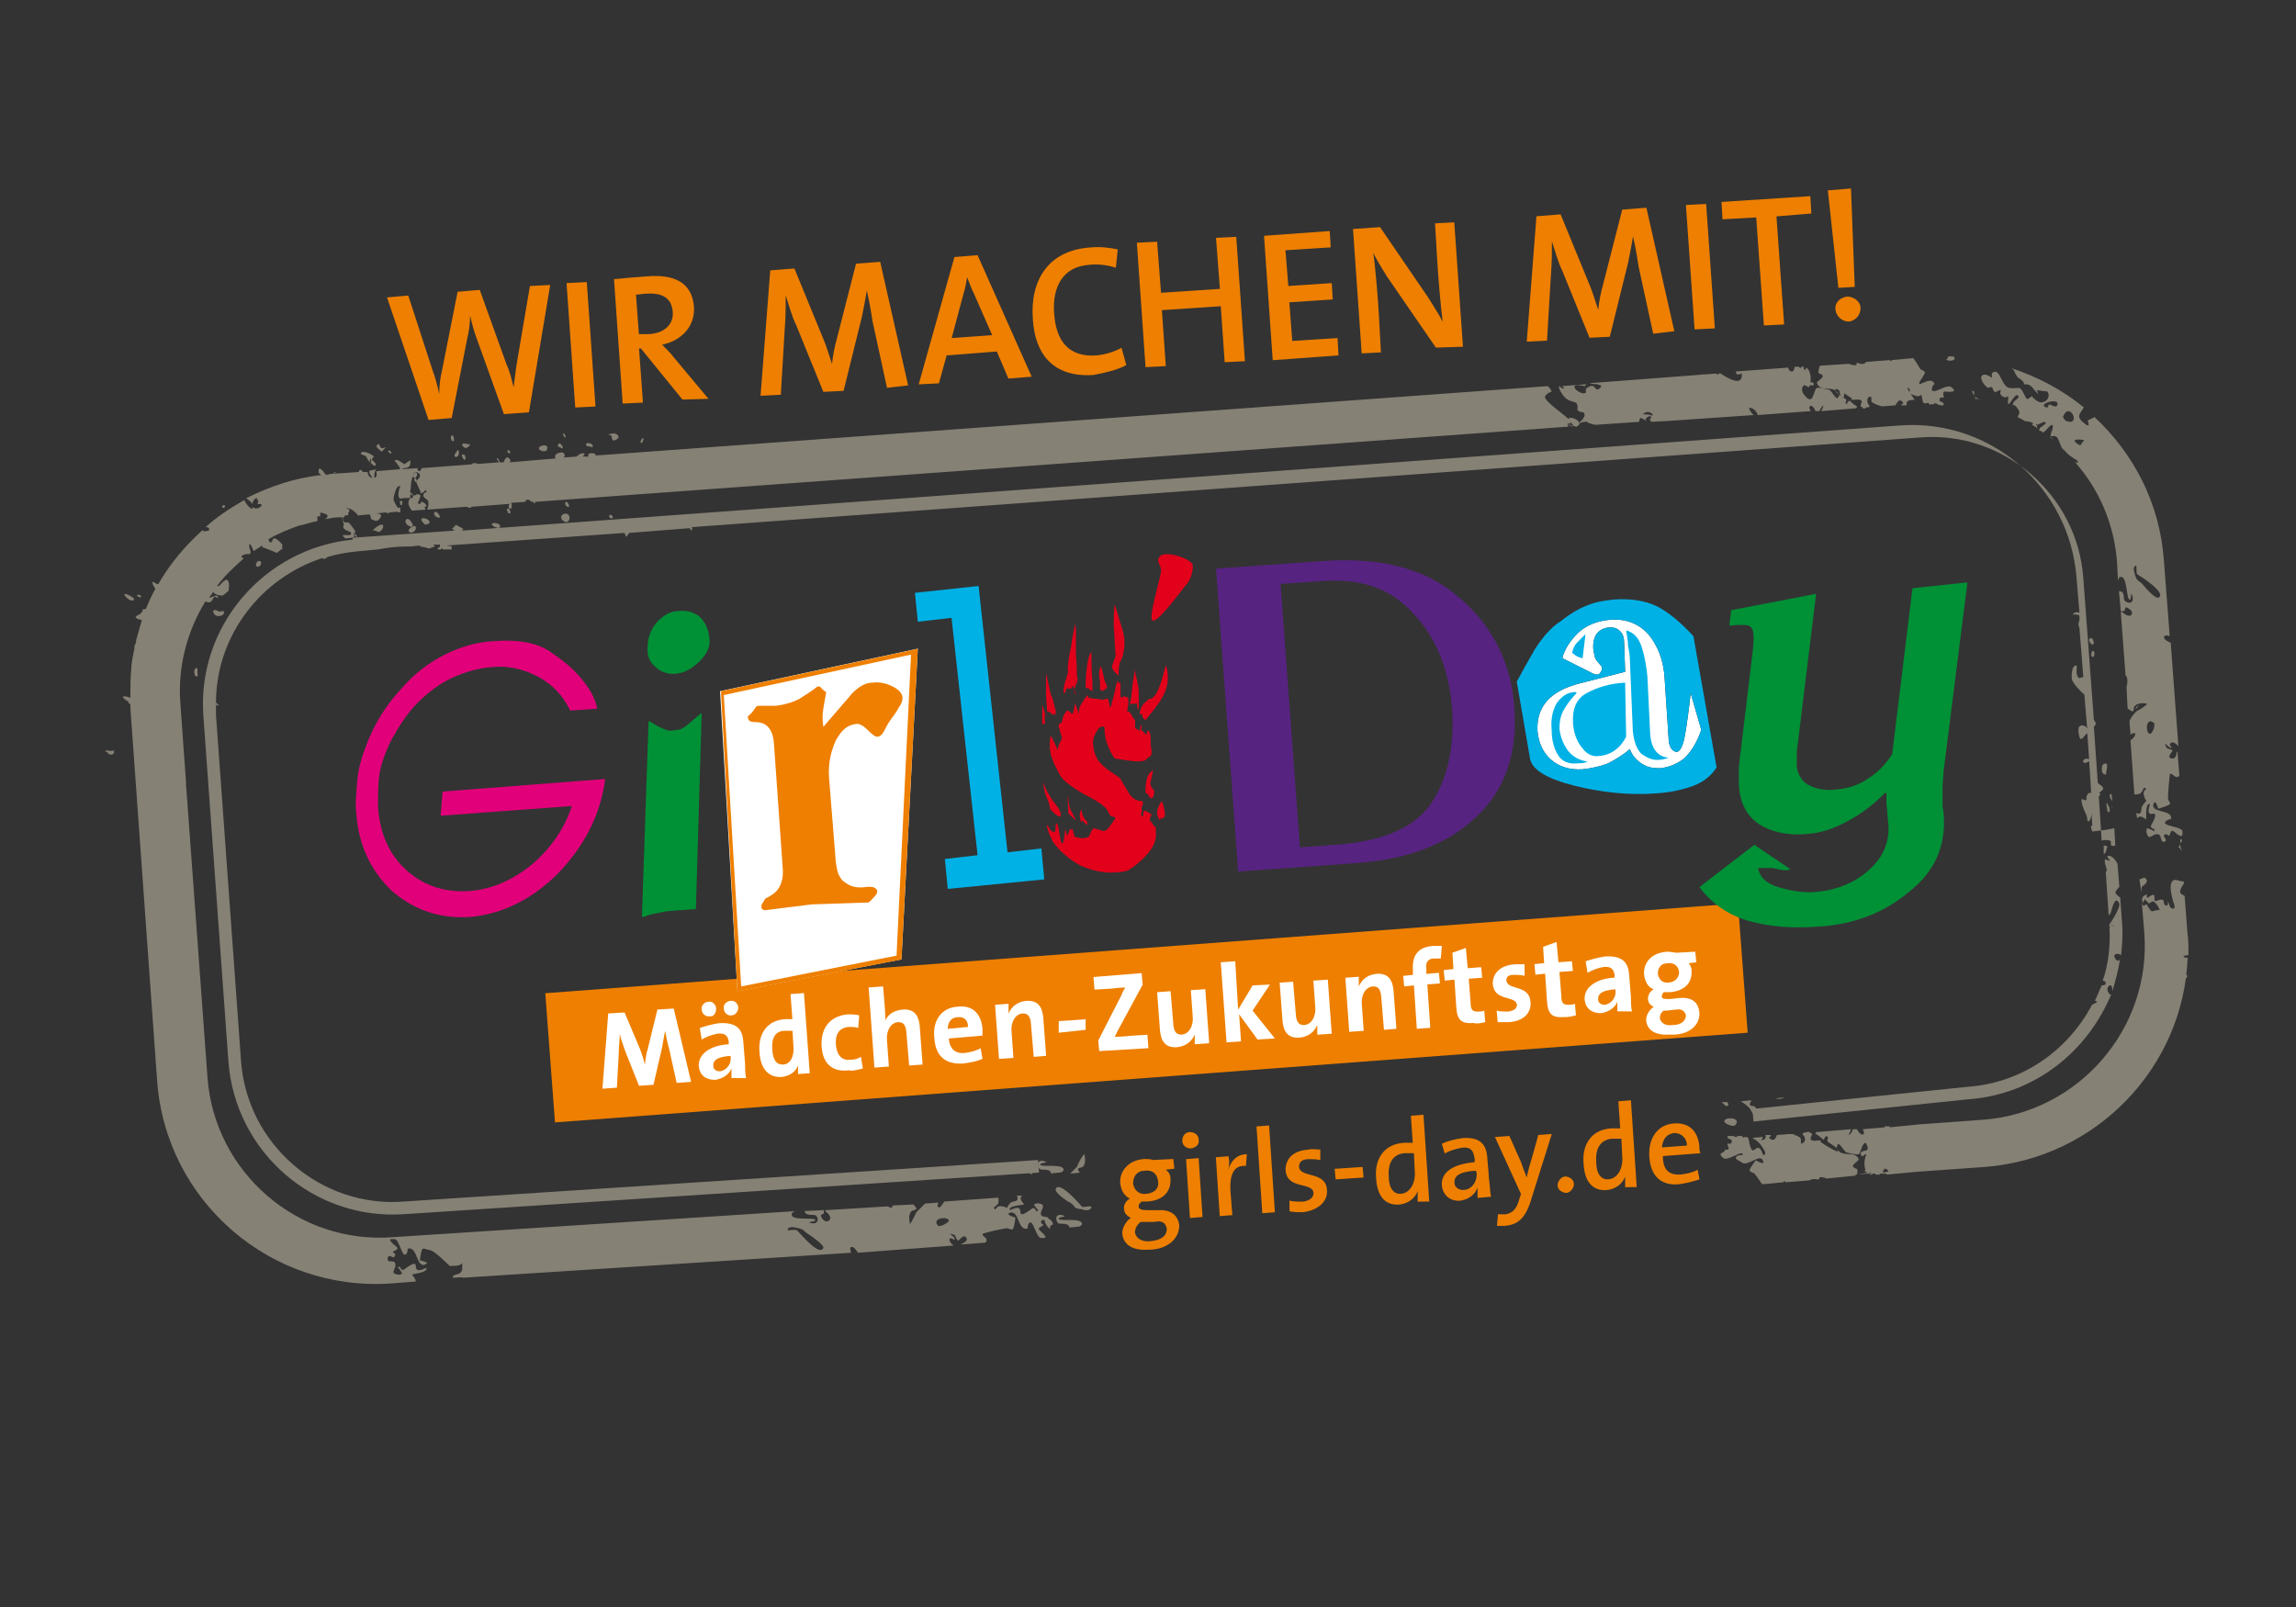 <?xml version="1.0" encoding="UTF-8"?>
<!-- Generator: Adobe Illustrator 27.3.1, SVG Export Plug-In . SVG Version: 6.00 Build 0)  -->
<svg xmlns="http://www.w3.org/2000/svg" xmlns:xlink="http://www.w3.org/1999/xlink" version="1.1" id="Ebene_1" x="0px" y="0px" viewBox="0 0 1587 1111" style="enable-background:new 0 0 1587 1111;" xml:space="preserve">
<rect x="0" y="0" width="1587" height="1111" fill="#333333" stroke="none"/>
<style type="text/css">
	.st0{fill:#E2001A;}
	.st1{fill:#FFFFFF;}
	.st2{fill:#EE7F00;}
	.st3{fill:#E2007A;}
	.st4{fill:#009036;}
	.st5{fill:#00B1E6;}
	.st6{fill:#572381;}
	.st7{fill:#868175;}
</style>
<g>
	<path class="st0" d="M824.5,391.1c0,4-1.3,10-5.3,14c-3.3,4-17.3,23.3-22,24c-4.7,0.7,5.3-30,5.3-34.7s-4-6-0.7-10   C805.8,380.4,824.5,386.4,824.5,391.1L824.5,391.1z"></path>
	<path class="st0" d="M744.4,467.8c0.7,1.3,0.7,3.3-0.7,5.3c-0.7,2-1.3,4-1.3,4.7s0.7,2,1.3,2.7c-0.7-2-1.3-4.7-2-6.7   c-0.7,0.7-0.7,1.3-0.7,2c-1.3,0-2.7,0-2.7,0.7l-0.7-1.3l-2,4.7c-0.7-2-0.7-4.7,0.7-8.7c1.3-4,2-6.7,2-6.7c-0.7-2.7,0-8,2-17.3   c1.3-9.3,2.7-14.7,2.7-16c0,0.7,0.7,2,0.7,4.7c0,2.7,0,8,0,16.7C744.4,461.8,744.4,466.5,744.4,467.8L744.4,467.8z M755.1,477.8   c-0.7,0-1.3-0.7-2-1.3c-0.7-0.7-2-1.3-2.7-0.7c0-3.3,0-8,0.7-13.3c0.7-5.3,1.3-9.3,3.3-12c0,4.7,0,12,0.7,21.3L755.1,477.8   L755.1,477.8z M765.1,475.8c0,0-0.7,0-2,1.3c-0.7,0.7-2,0.7-2.7-0.7v-3.3c0-2.7-0.7-4.7-0.7-7.3c0-2.7,0.7-4,1.3-5.3   c1.3,4,2,8,2.7,10.7C765.1,473.1,765.1,475.1,765.1,475.8L765.1,475.8z M726.4,480.5c0.7,0.7,1.3,2.7,2,6c0.7,2.7,1.3,4.7,1.3,4.7   v3.3l-1.3-1.3l-0.7,1.3c-0.7-0.7-1.3-2-2-2c-0.7-0.7-1.3-0.7-2-0.7l0.7,4.7c0-0.7-0.7-2.7-0.7-4.7c0-4-0.7-8-0.7-12   c0-4,0-9.3,0-14.7L726.4,480.5L726.4,480.5z M783.8,461.8c0.7,2,1.3,4.7,2,8c0.7,3.3,1.3,6,1.3,8.7c0,2,0,4.7,0,6.7s0,4,0,4.7   l-0.7,0.7l-0.7-4.7c0,0-0.7,0.7-2,0.7c-0.7,0-2,0-2.7,0c1.3-5.3,1.3-10,2-14.7C783.8,467.8,784.5,463.8,783.8,461.8L783.8,461.8z    M774.5,471.8c0,0.7,0,2,0,5.3s0,5.3,0.7,5.3l2-1.3c0,0.7,0.7,0.7,0.7,0.7c0.7,0,1.3,0,2,0.7c0,1.3,0,3.3,0,5.3   c-0.7,2-0.7,3.3-0.7,4c1.3,0,2,0.7,2.7,2c0.7,1.3,1.3,2.7,2.7,4c0,2,0,4,0,5.3l2.7,2c0.7,0,0.7-0.7,0.7-2c0-1.3,0.7-2,1.3-1.3   c-0.7,1.3-0.7,2.7,0,3.3c1.3,0.7,2,2,2.7,2.7c0.7,0,0.7-0.7,0.7-1.3c0-1.3,0.7-1.3,1.3-1.3c0.7,1.3,1.3,2.7,1.3,4.7   c0,3.3,0,6,0.7,9.3c0,1.3,0,2.7-0.7,3.3c-0.7,0.7-2,1.3-4,3.3c-2.7,0.7-6.7,0.7-11.3,0c-4.7-0.7-8-1.3-9.3-1.3   c-2.7-3.3-4-6.7-5.3-10c-1.3-3.3-2-7.3-2-12c-1.3-0.7-3.3,0-4.7,2c-1.3,2-2,4-2.7,5.3c-0.7,2.7-0.7,4.7,0,7.3c0,2.7,1.3,5.3,2.7,8   c1.3,2,4,4.7,6.7,6.7c2.7,2,6,4,8.7,6c2.7,4.7,4.7,8,6.7,11.3c2,2.7,4.7,4.7,8.7,4.7c0.7,0.7,0.7,2,0,3.3c-0.7,1.3-0.7,2.7,0,3.3   c-0.7,1.3-0.7,2.7-0.7,3.3l0.7,0.7c0.7,0,0.7-0.7,0.7-2c0-1.3,0.7-2,1.3-2l4.7,2.7c-0.7,0.7-0.7,1.3-1.3,2c0,0.7,0,2,0,2.7   c0.7,0,1.3,0.7,2,2c0.7,1.3,1.3,2,2,2c0,2,0,3.3,0,3.3c0.7,4.7-1.3,10-5.3,14.7c-4,4.7-8.7,8.7-14,12c-2.7,0.7-6,1.3-8.7,1.3   c-8,0.7-16-1.3-24-4.7c-7.3-4-14-9.3-19.3-16.7c-0.7-2-2-4-2.7-6c-0.7-2-1.3-4-1.3-5.3c0.7,0,1.3,1.3,2,2.7c0.7,1.3,2,2,3.3,2   c0.7-0.7,0.7-1.3,0.7-2.7c0-1.3,0-2.7,0.7-3.3c0.7,0,1.3,2.7,2,7.3c0.7,4.7,1.3,6.7,2,6.7c0.7,0,1.3-3.3,2-10   c0.7,2.7,1.3,4,1.3,4.7c0.7-1.3,1.3-2.7,1.3-3.3c0-1.3,1.3-1.3,2.7-1.3c0,2,0.7,3.3,1.3,5.3c2.7,0.7,5.3,1.3,7.3,0.7   c2,0,2.7-1.3,3.3-2.7c0.7-2,1.3-3.3,2.7-4c2,0.7,4,1.3,6.7,2c1.3,0,2.7-1.3,4.7-4c2-2.7,3.3-4.7,3.3-5.3c0,0-0.7-0.7-2-0.7   c-1.3,0-2-1.3-3.3-4c-1.3-2.7-6.7-6.7-16-11.3c-9.3-5.3-15.3-10-17.3-14c-2-4-4-7.3-4.7-10c-1.3-2.7-2-6-2-10c0-2,0-4,0.7-6.7   c1.3,2,2,4,2.7,5.3c0.7,1.3,1.3,2.7,2,4.7c0-0.7,0.7-2,0.7-3.3c0.7-1.3,1.3-2.7,2-4c0.7-0.7,0-2-0.7-4.7c-0.7-2.7-1.3-4-1.3-4.7   c0-1.3,0.7-2,2-2c0.7-2,0.7-3.3,1.3-4.7c0.7-1.3,1.3-2.7,2.7-4c0.7,0,1.3,0.7,2,1.3c0.7,0.7,1.3,1.3,2,0.7c0-1.3,0.7-2,0.7-3.3   c0-1.3,0.7-2.7,0.7-4c0.7,2.7,2,5.3,2.7,8c0-2.7,0-4.7,1.3-6.7s2.7-4.7,4.7-6.7c0,1.3,0.7,2,1.3,2c0.7,0,2.7,0.7,5.3,0.7l4,0.7   c0.7,0,1.3-0.7,2-0.7c0.7-0.7,1.3,0,2,1.3c0,1.3,0.7,2.7,0.7,4.7c0.7-0.7,1.3-1.3,1.3-3.3c0.7-2,1.3-4,2-7.3c0.7-3.3,1.3-6,2-8   C773.1,472.5,773.8,472.5,774.5,471.8L774.5,471.8z M791.8,497.8c-2-1.3-2.7-2.7-2-4c-0.7,0-1.3,0-2,0c0-4.7,2.7-8,6.7-10.7   c3.3,0,5.3-4,8-11.3c2-7.3,3.3-12,3.3-12c0.7,2,1.3,4,1.3,6c0.7,6.7-1.3,13.3-6,20C797.8,490.5,794.5,494.5,791.8,497.8   L791.8,497.8z M722.4,500.5c-1.3-0.7-2,0-2,1.3c0,0,0-1.3,0-3.3s0-6,0-11.3c0.7,1.3,1.3,4,2,6.7   C721.8,497.1,722.4,499.1,722.4,500.5L722.4,500.5z M797.1,532.5c-0.7,3.3-1.3,6-2,8.7c0,2,1.3,4,2.7,5.3c0,3.3-0.7,5.3-2,5.3   c-0.7,0-1.3-0.7-2-2c-0.7-1.3-1.3-2-2-1.3c0-3.3,0-6,0.7-9.3C793.1,536.5,794.5,533.8,797.1,532.5L797.1,532.5z M733.1,564.5   c-1.3,0-2-0.7-3.3-1.3c-2.7-2.7-4-4-4-4c0-1.3-0.7-4.7-2.7-8.7c-1.3-4-2-7.3-2-10c1.3,4.7,4,9.3,7.3,14   C731.8,558.5,733.8,561.8,733.1,564.5L733.1,564.5z M743.8,567.2c-2-1.3-3.3-3.3-5.3-4.7l-0.7-12.7c0.7,2.7,0.7,4.7,1.3,7.3   C739.8,559.8,741.8,563.2,743.8,567.2L743.8,567.2z M801.8,567.2c-1.3-2-2-3.3-2-4.7c0-1.3,0-2.7,0.7-4c0.7-2,1.3-3.3,2.7-4.7   c1.3,4,2,7.3,2,9.3c0,1.3-0.7,2-1.3,2.7C802.5,565.2,801.8,565.8,801.8,567.2L801.8,567.2z M751.1,570.5l-2.7-3.3l-1.3,1.3   c0-1.3-0.7-2.7-0.7-4.7c0-1.3,0-3.3,1.3-4c0,3.3,1.3,5.3,2.7,7.3C751.8,567.8,751.8,569.2,751.1,570.5L751.1,570.5z M776.5,451.1   c0,1.3-0.7,3.3-2,6c-1.3,2.7-1.3,6-1.3,10c-2.7-2-4-4-4.7-6c0-0.7,0.7-2,1.3-4c0.7-2,1.3-3.3,1.3-4c-0.7-8-0.7-14.7-1.3-20   c0-5.3,0-10.7,0.7-15.3c2,6,3.3,11.3,4.7,15.3c1.3,4,2,7.3,2,10c0,1.3,0,2.7,0,3.3C777.1,449.1,776.5,450.4,776.5,451.1   L776.5,451.1z M743.1,469.8c0,0.7,0.7,1.3,0.7,2C743.8,471.1,743.8,470.5,743.1,469.8C743.1,470.5,743.1,469.8,743.1,469.8   L743.1,469.8z"></path>
	<path class="st1" d="M1150.6,469.1c-0.7-12.7-4.7-22.7-11.3-30.7c-6.7-7.3-15.3-10.7-26-10c-9.3,0.7-17.3,4-22.7,9.3   s-9.3,11.3-10.7,17.3l20,10c0.7,0.7,2,0.7,2.7,1.3c0.7,0,1.3,0,2,0c0.7,0,1.3-0.7,2.7-3.3v-2c-1.3-1.3-2.7-3.3-4-4.7   c-1.3-2-1.3-4-2-7.3c-0.7-9.3,3.3-14.7,11.3-15.3c3.3,0,5.3,0.7,7.3,2.7c2,2,2.7,4.7,2.7,8l0.7,20c0,0-10.7,2.7-31.3,8   c-20.7,5.3-30,16-29.3,32.7c0.7,8.7,4,15.3,9.3,20c5.3,4.7,12.7,7.3,22,6.7c6-0.7,12-2,17.3-4c5.3-2.7,10.7-6,15.3-10   c1.3,4,4,7.3,8,10c4,2.7,8,3.3,12.7,3.3c6.7-0.7,12.7-3.3,17.3-7.3c4.7-4.7,8.7-11.3,11.3-19.3l-7.3-25.3c-1.3,12-2.7,22-4,29.3   c-1.3,7.3-3.3,10.7-5.3,11.3c-3.3,0-6-3.3-6-10L1150.6,469.1L1150.6,469.1L1150.6,469.1z"></path>
	<polygon class="st2" points="376.9,686.6 1201.3,624.5 1208,713.9 383.6,775.9  "></polygon>
	<polygon class="st1" points="634.4,448.4 497.7,477.8 509.7,685.2 623.1,663.2  "></polygon>
	<path class="st3" d="M418.3,538.5c-3.3,25.3-14.7,46.7-32.7,65.4c-18,18-38.7,28-60.7,30c-20.7,1.3-38.7-4.7-54-18   c-14.7-14-23.3-32-24.7-54.7c-0.7-4.7,0-12,0.7-21.3c0.7-9.3,4-20,9.3-32c5.3-12,12.7-22.7,22-32.7c8.7-10,18.7-17.3,29.3-22.7   c10.7-5.3,22-8.7,34-9.3c17.3-1.3,31.3,1.3,40.7,8.7c10,6.7,16.7,13.3,21.3,19.3c4.7,6,8,12,9.3,18.7l-18.7,1.3   c-4.7-10-12-18-22-23.3c-10-5.3-20.7-8-32.7-6.7c-8.7,0.7-18,3.3-26.7,7.3c-8.7,4-16.7,10-24,17.3c-7.3,7.3-13.3,16.7-18.7,26.7   c-4.7,10-7.3,18-8,24.7c-0.7,6-0.7,11.3-0.7,14.7c0,4,0,6,0,6c1.3,18.7,8,33.3,20,44s26.7,15.3,44,14c14.7-1.3,28.7-7.3,42-18   c13.3-11.3,22.7-24.7,28-40.7l-90.7,6.7l1.3-16.7L418.3,538.5L418.3,538.5L418.3,538.5z"></path>
	<path class="st4" d="M448.3,498.5c0.7,0,2.7,1.3,6,3.3c4,2,6.7,3.3,9.3,3.3c2,0,4-0.7,6-0.7c2-0.7,5.3-2.7,8.7-6   c4-3.3,6-5.3,6.7-5.3l-4,135.4c-4,0-8,0.7-10.7,0.7c-2.7,0-6,0.7-9.3,0.7c-3.3,0.7-6.7,1.3-10,2c-3.3,0.7-5.3,2-7.3,2L448.3,498.5   L448.3,498.5L448.3,498.5z M469,422.4c5.3-0.7,10.7,0.7,14.7,4c4,4,6,8.7,6.7,15.3c0.7,5.3-2,10.7-6.7,15.3c-4.7,4.7-10,8-16,8.7   c-6,0.7-11.3-1.3-14.7-4.7c-4-3.3-6-8-5.3-14c0-6,2-12,6.7-17.3C458.3,425.8,463,422.4,469,422.4L469,422.4L469,422.4z"></path>
	<path class="st2" d="M498.3,477.8l136.1-29.3l-11.3,214.8l-113.4,22L498.3,477.8L498.3,477.8z M512.3,681.9l107.4-21.3l10-208.1   l-129.4,28L512.3,681.9L512.3,681.9z M535,514.5c-0.7-10.7-5.3-15.3-12.7-15.3c-3.3,0-5.3-0.7-5.3-3.3c0-0.7,0-1.3,0.7-1.3   c0.7-0.7,1.3-1.3,2-2c0.7-0.7,1.3-2,2-2.7c0.7-1.3,1.3-2,2.7-2c2,0,4,0,6.7,0c2.7,0,4.7,0,5.3,0c5.3-0.7,10.7-2,16-4.7   c4-2.7,8.7-5.3,12.7-8.7c0.7,0,2,0,2.7,1.3c0.7,0.7,2,2,3.3,2.7c-0.7,3.3-1.3,7.3-2,11.3c-0.7,4-0.7,8,0,12.7   c6.7-8,13.3-15.3,20-23.3c4.7-4.7,9.3-7.3,14-7.3c5.3-0.7,10,0.7,14,2.7c4,2,6.7,4.7,6.7,8c0,2-0.7,4-2.7,6.7   c-1.3,2.7-3.3,5.3-5.3,8c-2,2.7-3.3,5.3-4.7,8c-1.3,2.7-3.3,4-4.7,4s-3.3-1.3-6.7-4.7c-3.3-3.3-6-4.7-8.7-4   c-5.3,0.7-9.3,4-13.3,11.3c-3.3,7.3-5.3,15.3-4.7,25.3l4.7,58.7c0.7,4.7,1.3,8,2.7,10c1.3,2.7,3.3,4,6.7,6c2.7,1.3,6.7,2,11.3,1.3   c5.3-0.7,7.3,0.7,8,2.7c0,1.3-0.7,2.7-2.7,4.7c-2,2-2.7,3.3-4,3.3l-38.7,1.3l-32,4c-1.3,0-2.7-0.7-2.7-2c0-1.3,0-2,0.7-2.7   c0.7-1.3,1.3-2,2-3.3c4-2,7.3-4,9.3-7.3c2-3.3,3.3-8,2.7-14L535,514.5L535,514.5L535,514.5z"></path>
	<path class="st1" d="M477.7,747.9l-12-50.7l-11.3,0.7l-6.7,27.3c-1.3,4-1.3,6.7-2,10.7l0,0c-0.7-3.3-2-7.3-3.3-10.7l-10.7-25.3   l-11.3,0.7l-4,52l10-0.7l1.3-24c0-4.7,0.7-8.7,0.7-13.3l0,0c0.7,4,2.7,8.7,4,12.7l9.3,23.3l10-0.7l6-26c0.7-4,1.3-8,2-11.3l0,0   c0.7,3.3,1.3,7.3,2.7,12l5.3,24L477.7,747.9L477.7,747.9z"></path>
	<path class="st1" d="M510.3,696.6c0-2.7-2.7-5.3-5.3-4.7c-2.7,0-5.3,2.7-4.7,5.3c0,2.7,2.7,5.3,5.3,4.7   C508.3,701.9,510.3,699.2,510.3,696.6L510.3,696.6L510.3,696.6z M495,697.2c0-2.7-2.7-5.3-5.3-4.7c-2.7,0-5.3,2.7-4.7,5.3   c0,2.7,2.7,5.3,5.3,4.7C493,703.2,495,700.6,495,697.2L495,697.2L495,697.2z M515.7,745.3c-0.7-3.3-0.7-6.7-0.7-10l-1.3-16   c-0.7-8-4.7-12.7-16.7-12c-4.7,0.7-9.3,2-13.3,3.3l1.3,8c3.3-2,7.3-3.3,10.7-4c5.3-0.7,7.3,1.3,8,5.3v2   c-12.7,0.7-21.3,6.7-20.7,15.3c0.7,6,4.7,9.3,11.3,9.3c5.3-0.7,10-4,11.3-8l0,0c0,2,0,4,0,6.7L515.7,745.3L515.7,745.3L515.7,745.3   z M505,730.6c0.7,4.7-2.7,9.3-7.3,10c-2.7,0-4.7-1.3-4.7-4c0-3.3,2-6,12-6.7V730.6L505,730.6L505,730.6z"></path>
	<path class="st1" d="M559.7,741.9l-4-55.4l-9.3,0.7l1.3,17.3c-2,0-3.3,0-4.7,0c-12.7,0.7-19.3,10-18,23.3   c0.7,10.7,6,17.3,15.3,16.7c6-0.7,10-4,11.3-8l0,0c0,2,0,4.7,0,6L559.7,741.9L559.7,741.9z M548.4,723.2c0.7,6.7-2,12.7-7.3,12.7   c-4.7,0-6.7-3.3-7.3-10c-0.7-9.3,2.7-13.3,8.7-13.3c1.3,0,3.3,0,5.3,0L548.4,723.2L548.4,723.2L548.4,723.2z"></path>
	<path class="st1" d="M596.4,738.6l-1.3-8c-2,1.3-4.7,2-7.3,2c-6.7,0.7-9.3-4-10-10c-0.7-7.3,2-12,8.7-12.7c2.7,0,4.7,0,6.7,0.7   l0.7-8.7c-2.7-0.7-5.3-0.7-8-0.7c-13.3,1.3-18.7,10.7-18,22c0.7,12.7,8,18,18.7,16.7C589.7,740.6,593.7,739.3,596.4,738.6   L596.4,738.6L596.4,738.6z"></path>
	<path class="st1" d="M637.7,735.9l-2-26.7c-0.7-6.7-3.3-12-12-11.3c-6,0.7-10,3.3-12,8l0,0c0.7-2,0-5.3,0-8l-1.3-16l-10,0.7l4,55.4   l10-0.7l-1.3-18c-0.7-6.7,2.7-12.7,8-12.7c3.3,0,4.7,2,5.3,6l2,24L637.7,735.9L637.7,735.9z"></path>
	<path class="st1" d="M679.1,711.2c-0.7-9.3-6-16.7-17.3-15.3c-11.3,0.7-17.3,10-16,21.3c0.7,13.3,8,18.7,20,18   c4.7-0.7,9.3-1.3,13.3-3.3l-1.3-7.3c-3.3,2-7.3,2.7-10.7,3.3c-6.7,0.7-10.7-2.7-11.3-10l23.3-2   C679.1,713.9,679.1,712.6,679.1,711.2L679.1,711.2L679.1,711.2z M669.1,709.9l-14,1.3c0-4.7,2.7-8,6.7-8   C666.4,702.6,669.1,705.2,669.1,709.9L669.1,709.9L669.1,709.9z"></path>
	<path class="st1" d="M723.1,729.9l-2-26.7c-0.7-6.7-3.3-12-12-11.3c-6,0.7-10,4-12,8.7l0,0c0-2,0-4.7,0-6.7l-9.3,0.7l2.7,37.4   l10-0.7l-1.3-18c-0.7-6.7,2.7-12.7,8-12.7c3.3,0,4.7,2,5.3,6l2,24L723.1,729.9L723.1,729.9z"></path>
	<polygon class="st1" points="750.4,711.9 750.4,704.6 731.8,705.9 731.8,713.9  "></polygon>
	<path class="st1" d="M793.8,724.6l-0.7-9.3l-11.3,0.7c-6,0.7-10,0.7-11.3,0.7c0.7-1.3,1.3-2.7,2-4l17.3-32l-0.7-8l-33.3,2.7   l0.7,8.7l12-0.7c5.3-0.7,7.3-0.7,9.3-0.7c-1.3,2-2,3.3-2.7,5.3l-16,31.3l0.7,7.3L793.8,724.6L793.8,724.6z"></path>
	<path class="st1" d="M835.8,721.2l-2.7-37.4l-10,0.7l1.3,18c0.7,6.7-2.7,12.7-8,12.7c-3.3,0-4.7-2-5.3-6l-2-24l-9.3,0.7l2,26.7   c0.7,6.7,3.3,12,12,11.3c6-0.7,10-4,12-8.7l0,0c0,2,0,4.7,0,6.7L835.8,721.2L835.8,721.2z"></path>
	<polygon class="st1" points="881.2,717.9 865.8,698.6 877.8,680.6 865.8,681.2 855.8,697.9 853.8,664.5 843.8,665.2 847.8,720.6    857.8,719.9 856.5,701.2 869.2,718.6  "></polygon>
	<path class="st1" d="M920.5,714.6l-2.7-37.4l-10,0.7l1.3,18c0.7,6.7-2.7,12.7-8,12.7c-3.3,0-4.7-2-5.3-6l-2-24l-9.3,0.7l2,26.7   c0.7,6.7,3.3,12,12,11.3c6-0.7,10-4,12-8.7l0,0c0,2,0,4.7,0,6.7L920.5,714.6L920.5,714.6z"></path>
	<path class="st1" d="M965.2,711.2l-2-26.7c-0.7-6.7-3.3-12-12-11.3c-6,0.7-10,4-12,8.7l0,0c0-2,0-4.7,0-6.7l-9.3,0.7l2.7,37.4   l10-0.7l-1.3-18c-0.7-6.7,2.7-12.7,8-12.7c3.3,0,4.7,2,5.3,6l2,24L965.2,711.2L965.2,711.2z"></path>
	<path class="st1" d="M996.6,653.9c-2,0-4,0-6,0c-10,0.7-14.7,6-14,16.7v3.3l-6.7,0.7l0.7,7.3l6.7-0.7l2,30l9.3-0.7l-2-30l8.7-0.7   l-0.7-7.3l-8.7,0.7v-3.3c-0.7-4.7,1.3-7.3,5.3-7.3c1.3,0,3.3,0,4.7,0L996.6,653.9L996.6,653.9L996.6,653.9z"></path>
	<path class="st1" d="M1026.6,706.6l-0.7-8c-1.3,0.7-3.3,0.7-4.7,0.7c-3.3,0-4.7-1.3-4.7-6l-1.3-16.7l9.3-0.7l-0.7-7.3l-9.3,0.7   l-1.3-14l-9.3,3.3l0.7,11.3l-6.7,0.7l0.7,7.3l6.7-0.7l1.3,19.3c0.7,8.7,3.3,11.3,12,10.7C1021.2,707.9,1023.9,707.2,1026.6,706.6   L1026.6,706.6L1026.6,706.6z"></path>
	<path class="st1" d="M1057.9,692.6c-0.7-12-16-8-16.7-14.7c0-2.7,1.3-4,5.3-4c2.7,0,4.7,0,7.3,0.7v-8c-2,0-4.7,0-6.7,0   c-10.7,0.7-15.3,6.7-15.3,13.3c0.7,12.7,16,8,16.7,14.7c0,2.7-2,4-6,4.7c-2.7,0-6,0-8-0.7l0.7,8c2.7,0,5.3,0,8,0   C1052.6,705.9,1058.6,700.6,1057.9,692.6L1057.9,692.6L1057.9,692.6z"></path>
	<path class="st1" d="M1089.3,701.9l-0.7-8c-1.3,0.7-3.3,0.7-4.7,0.7c-3.3,0-4.7-1.3-4.7-6l-1.3-16.7l9.3-0.7l-0.7-6.7l-9.3,0.7   l-1.3-14l-9.3,3.3l0.7,11.3l-6.7,0.7l0.7,7.3l6.7-0.7l1.3,19.3c0.7,8.7,3.3,11.3,12,10.7C1083.9,703.2,1086.6,702.6,1089.3,701.9   L1089.3,701.9L1089.3,701.9z"></path>
	<path class="st1" d="M1128,699.2c-0.7-3.3-0.7-6.7-0.7-10l-1.3-16c-0.7-8-4.7-12.7-16.7-12c-4.7,0.7-9.3,2-13.3,3.3l1.3,8   c3.3-2,7.3-3.3,10.7-4c5.3-0.7,7.3,1.3,8,5.3v2c-12.7,0.7-21.3,6.7-20.7,15.3c0.7,6,4.7,9.3,11.3,9.3c5.3-0.7,10-4,11.3-8l0,0   c0,2,0,4,0,6.7L1128,699.2L1128,699.2L1128,699.2z M1116.6,684.6c0.7,4.7-2.7,9.3-7.3,10c-2.7,0-4.7-1.3-4.7-4c0-3.3,2-6,12-6.7   L1116.6,684.6L1116.6,684.6L1116.6,684.6z"></path>
	<path class="st1" d="M1174.6,699.9c-0.7-7.3-5.3-10.7-14-10l-6,0.7c-4.7,0-6,0-6-2c0-0.7,0.7-2,1.3-2.7c0.7,0,2.7,0,4,0   c10.7-0.7,16-6.7,15.3-15.3c0-2-1.3-4-2-4.7l5.3-0.7l-0.7-7.3l-12.7,0.7c-2,0-4-0.7-6.7-0.7c-11.3,0.7-16.7,8-16,16   c0.7,4.7,2.7,8.7,6.7,10c-2.7,1.3-4,4-4,6.7s2,4.7,4,5.3c-2.7,2-5.3,5.3-5.3,9.3c0.7,7.3,6.7,10.7,16.7,10   C1167.3,715.9,1175.3,708.6,1174.6,699.9L1174.6,699.9L1174.6,699.9z M1160.6,671.9c0,4-2.7,6.7-6.7,7.3c-4.7,0.7-7.3-2-8-6   c0-4,2-7.3,6.7-7.3C1157.3,665.2,1160,667.9,1160.6,671.9L1160.6,671.9L1160.6,671.9z M1165.3,701.9c0,3.3-2.7,6.7-9.3,6.7   c-4.7,0.7-8-1.3-8.7-4.7c0-2,0.7-4,2.7-5.3c0.7,0,1.3,0,2,0l6.7-0.7C1162.6,697.2,1164.6,699.2,1165.3,701.9L1165.3,701.9   L1165.3,701.9z"></path>
	<path class="st5" d="M1115.9,414.4c11.3-0.7,20.7,0.7,29.3,4.7c8,4,16.7,11.3,25.3,20.7l16,90.7c-3.3,5.3-8.7,10-16,12.7   c-7.3,2.7-16,4.7-26.7,5.3c-18,1.3-36.7-0.7-55.4-5.3c-18.7-4.7-28.7-10.7-30.7-18l-9.3-54c4-7.3,8-14.7,12.7-22.7   c5.3-8,10.7-14.7,18-19.3c6.7-5.3,12.7-8.7,18-10.7C1101.9,416.4,1108.6,415.1,1115.9,414.4L1115.9,414.4L1115.9,414.4z    M1150.6,469.1c-0.7-12.7-4.7-22.7-11.3-30.7c-6.7-7.3-15.3-10.7-26-10c-9.3,0.7-17.3,4-22.7,9.3s-9.3,11.3-10.7,17.3l20,10   c0.7,0.7,2,0.7,2.7,1.3c0.7,0,1.3,0,2,0c0.7,0,1.3-0.7,2.7-3.3v-2c-1.3-1.3-2.7-3.3-4-4.7c-1.3-2-1.3-4-2-7.3   c-0.7-9.3,3.3-14.7,11.3-15.3c3.3,0,5.3,0.7,7.3,2.7c2,2,2.7,4.7,2.7,8l0.7,20c0,0-10.7,2.7-31.3,8c-20.7,5.3-30,16-29.3,32.7   c0.7,8.7,4,15.3,9.3,20c5.3,4.7,12.7,7.3,22,6.7c6-0.7,12-2,17.3-4c5.3-2.7,10.7-6,15.3-10c1.3,4,4,7.3,8,10c4,2.7,8,3.3,12.7,3.3   c6.7-0.7,12.7-3.3,17.3-7.3c4.7-4.7,8.7-11.3,11.3-19.3l-7.3-25.3c-1.3,12-2.7,22-4,29.3c-1.3,7.3-3.3,10.7-5.3,11.3   c-3.3,0-6-3.3-6-10L1150.6,469.1L1150.6,469.1L1150.6,469.1z M1093.9,455.1c-3.3-0.7-5.3-2-7.3-4c0.7-2,1.3-4.7,3.3-6.7   c2-2,4-4,6-6L1093.9,455.1L1093.9,455.1L1093.9,455.1z M1140.6,507.1c0.7,10.7,5.3,16,12.7,16.7l0,0c-0.7,0-1.3,0.7-2,0.7   c-0.7,0-2,0.7-4,0.7c-4.7,0.7-8.7-1.3-12.7-4c-3.3-3.3-5.3-8.7-6-16l-2-48.7c0-3.3-0.7-7.3-1.3-10c0-3.3-0.7-6.7-1.3-10.7   c5.3,1.3,8.7,5.3,10.7,11.3c2,6,3.3,13.3,4,20.7L1140.6,507.1L1140.6,507.1L1140.6,507.1z M1077.9,503.8c0.7,6,2.7,10.7,6,15.3   c3.3,4,8,6.7,13.3,7.3c-0.7,0.7-3.3,1.3-6.7,1.3c-6,0.7-10.7-1.3-13.3-5.3c-2.7-4-4.7-10-4.7-18c-0.7-7.3,0.7-13.3,3.3-18   c3.3-4.7,7.3-8,13.3-8l0.7,0.7c-3.3,3.3-6,6.7-8.7,11.3C1078.6,494.5,1077.9,499.1,1077.9,503.8L1077.9,503.8L1077.9,503.8z    M1087.3,500.5c-0.7-10,2-17.3,9.3-21.3c7.3-4,16-6.7,26.7-7.3l0.7,37.4c-4,8-10.7,12.7-18.7,13.3c-4.7,0.7-8.7-1.3-12-6   C1089.9,512.5,1087.9,507.1,1087.3,500.5L1087.3,500.5L1087.3,500.5z"></path>
	<polygon class="st5" points="653.1,593.8 675.7,591.2 657.7,427.1 634.4,429.8 632.4,409.8 676.4,405.1 696.4,589.2 719.8,586.5    721.8,607.9 655.1,614.5  "></polygon>
	<path class="st6" d="M840.5,393.1l74.7-5.3c39.4-2.7,70.7,5.3,93.4,25.3c22.7,19.3,35.3,44,38,74c2.7,32.7-6,58.7-26,77.4   c-19.3,18.7-46.7,29.3-81.4,32l-83.4,6L840.5,393.1L840.5,393.1z M898.5,585.8l27.3-2c31.3-2.7,52.7-12,64-29.3   c11.3-17.3,15.3-38.7,14-63.4c-2-27.3-10.7-50-26.7-66.7c-15.3-17.3-36-24.7-62.7-22.7l-29.3,2L898.5,585.8L898.5,585.8z"></path>
	<path class="st4" d="M1343.4,533.2c0,2.7-0.7,6.7-0.7,12c0,5.3,0,8.7,0,12l0.7,4.7c2,22.7-6,40.7-24,54.7   c-17.3,14.7-38.7,22.7-63.4,24c-17.3,1.3-33.3,0-47.4-4c-14-4-25.3-12-34-23.3l38-29.3l24.7,16.7c-0.7,1.3-4.7,1.3-12-0.7   c-3.3,0-6.7,0-10,0c0.7,6,5.3,10.7,14,13.3c9.3,2.7,17.3,4,26,3.3c14-1.3,26-6,36-14.7c10-8.7,14.7-19.3,14-31.3l-0.7-7.3   c0-3.3-0.7-6-0.7-8.7c0-2.7,0-4.7,0-6l-0.7-0.7c-7.3,7.3-15.3,14-25.3,19.3c-9.3,5.3-19.3,8.7-28.7,9.3   c-13.3,1.3-24.7-1.3-33.3-6.7c-8.7-6-13.3-14.7-14-27.3c0-3.3,0-7.3,0-12c0.7-5.3,0.7-8.7,1.3-11.3l8-66.7c0.7-6.7,1.3-11.3,0.7-14   c0-3.3-1.3-5.3-3.3-6c-2-0.7-6.7-0.7-13.3,0l1.3-10.7l58.7-11.3l-12.7,104c-0.7,3.3-0.7,6.7-0.7,8.7c0,2.7,0,4.7,0,6.7   c0.7,5.3,3.3,10,8,12.7c5.3,2.7,11.3,4,18,3.3c8.7-0.7,16-2.7,22.7-7.3c6.7-4,12.7-10,17.3-17.3l14-114.7l38-4L1343.4,533.2   L1343.4,533.2L1343.4,533.2z"></path>
	<path class="st2" d="M380.3,197l-14,0.7l-9.3,54.7c-0.7,4.7-1.3,10-2,15.3l0,0c-1.3-5.3-2.7-11.3-4.7-15.3l-18.7-52l-15.3,1.3   l-10.7,54c-1.3,5.3-2,10.7-2,16.7l0,0c-1.3-6-2.7-11.3-4.7-16.7l-16.7-51.4l-14.7,1.3l28.7,84.7l16-1.3l10.7-54.7   c1.3-5.3,2-10.7,2-16l0,0c1.3,5.3,2.7,10.7,4.7,16l18.7,52l17.3-1.3L380.3,197L380.3,197z M411.6,281l-6-86l-14,0.7l6,86L411.6,281   L411.6,281z M489.7,275.7l-24-28.7c-2-2.7-5.3-6-8-8.7c12.7-2.7,22.7-12,22-26c-1.3-17.3-14-22.7-32-21.3c-10,0.7-16.7,1.3-23.3,2   l6,86l14-0.7l-2.7-37.4h1.3l28.7,35.3L489.7,275.7L489.7,275.7z M465,215.7c0.7,8.7-6,14.7-16.7,15.3c-3.3,0-5.3,0-6.7,0l-2-27.3   c2,0,4.7-0.7,7.3-0.7C458.3,202.3,464.3,206.3,465,215.7L465,215.7z M627.7,266.4L608.4,181l-16.7,1.3l-13.3,52   c-1.3,4.7-2.7,10.7-3.3,17.3l0,0c-2-6-4-12.7-6-17.3l-20-48.7l-16.7,1.3l-6.7,86.7l14-0.7l2.7-45.4c0.7-8,0.7-16,0.7-23.3l0,0   c2,6,4,14,7.3,20.7l18.7,46l14-0.7l12.7-51.4c1.3-6.7,2.7-13.3,3.3-18l0,0c1.3,5.3,2.7,12.7,4,21.3l10,46L627.7,266.4L627.7,266.4z    M713.1,260.4l-37.4-84l-16,1.3l-24.7,88l14-0.7l5.3-19.3l34.7-2.7l8,18.7L713.1,260.4L713.1,260.4z M685.8,231.7l-28,2l8-30   c1.3-4,2-8,2.7-12l0,0c1.3,3.3,2.7,7.3,4.7,11.3L685.8,231.7L685.8,231.7z M778.5,252.4l-3.3-12c-4.7,2.7-11.3,4.7-17.3,5.3   c-18.7,1.3-28-9.3-29.3-29.3c-1.3-18,6-32,24-33.3c6-0.7,12.7,0,18.7,2l1.3-12.7c-6-1.3-12.7-2-19.3-1.3   c-28.7,2-41.4,22.7-39.4,49.4c1.3,23.3,13.3,40.7,42,38.7C763.8,257.7,772.5,255.7,778.5,252.4L778.5,252.4z M860.5,249.7l-6-86   l-14,0.7l2.7,35.3l-40.7,2.7l-2.7-35.3l-14,0.7l6,86l14-0.7l-2.7-38.7l40.7-2.7l2.7,38.7L860.5,249.7L860.5,249.7z M925.2,245.7   l-0.7-12l-31.3,2l-2-26.7l30-2l-0.7-11.3l-30,2l-2-24.7l31.3-2l-0.7-11.3l-45.4,3.3l6,86L925.2,245.7L925.2,245.7z M1011.2,239.7   l-6-86l-13.3,0.7l1.3,22c0.7,13.3,2.7,36.7,4,46c-2.7-5.3-6.7-11.3-10-16.7L953.9,157l-18.7,1.3l6,86l13.3-0.7l-1.3-24   c-0.7-13.3-2.7-36.7-4-44.7c2.7,5.3,6,10.7,9.3,16l34,49.4L1011.2,239.7L1011.2,239.7z M1157.3,229l-19.3-85.4l-16.7,1.3l-13.3,52   c-1.3,4.7-2.7,10.7-3.3,17.3l0,0c-2-6-4-12.7-6-17.3l-20-48.7l-16.7,1.3l-6.7,86.7l14-0.7l2.7-45.4c0.7-8,0.7-16,0.7-23.3l0,0   c2,6,4,14,7.3,20.7l18.7,46l14-0.7l12.7-51.4c1.3-6.7,2.7-13.3,3.3-18l0,0c1.3,5.3,2.7,12.7,4,21.3l10,46L1157.3,229L1157.3,229z    M1185.3,227l-6-86l-14,0.7l6,86L1185.3,227L1185.3,227z M1252,147.6l-0.7-12l-61.4,4l0.7,12l23.3-1.3l5.3,74.7l14-0.7l-5.3-74.7   L1252,147.6L1252,147.6z M1279.4,130.3l-16,1.3l7.3,67.4l11.3-0.7L1279.4,130.3L1279.4,130.3z M1286,213c0-4.7-4.7-8-9.3-8   c-4.7,0.7-8.7,4-8,9.3c0.7,4.7,4.7,8,9.3,8C1282.7,221.7,1286,217.7,1286,213L1286,213z"></path>
	<path class="st7" d="M1496.8,648.5c-1.3,1.3-9.3-2.7-10-2.7c0,0-3.3,4.7-4-2c0,0,2.7,1.3,3.3,0.7c0.7-1.3-1.3-6,0.7-8.7   c-0.7,2,6,1.3,6.7-0.7c0.7-2-4.7-3.3-0.7-4.7c-1.3,0.7,11.3,0.7,8,6.7c0-0.7-6.7-4-6,2c0.7,3.3,3.3,3.3,2.7,6.7   C1496.1,645.9,1496.8,648.5,1496.8,648.5L1496.8,648.5z"></path>
	<path class="st7" d="M1498.8,653.9c0,0.7-3.3,5.3-2.7,4c-0.7,1.3-2-2-2.7-1.3c-0.7,0.7,0,12-2.7,3.3c-0.7-2.7-4.7-4.7-4.7-7.3   c0,0,2,0,2.7,0c2-2-4-4,0-4.7v0.7C1489.5,649.2,1498.1,652.5,1498.8,653.9L1498.8,653.9z"></path>
	<path class="st7" d="M148.2,397.1c0.7,0.7-4.7,10.7-6.7,6C140.2,400.4,146.2,394.4,148.2,397.1L148.2,397.1z"></path>
	<path class="st7" d="M125.5,401.8c-2-0.7,8,0,8,0.7c0.7,2-8.7,6.7-8.7-0.7c0-0.7,0-0.7,0-0.7C124.8,401.1,124.8,401.8,125.5,401.8   L125.5,401.8z"></path>
	<path class="st7" d="M142.8,391.8c0.7,0-2.7-2-6-3.3h-0.7l0,0c-2.7-1.3-4-2,0-0.7C137.5,382.4,148.2,391.1,142.8,391.8L142.8,391.8   z"></path>
	<path class="st7" d="M150.8,389.1c-2.7,1.3-4-2.7-4.7-3.3c0,0.7-1.3-6-0.7-6.7C150.8,376.4,155.5,386.4,150.8,389.1L150.8,389.1z"></path>
	<path class="st7" d="M168.2,357.1c0,0-0.7,0.7-1.3,0.7c-2.7-2.7-4.7-4-3.3-2c0,0.7,0,0.7,0,1.3c-0.7,0-1.3-0.7-2-0.7   C158.8,351.1,170.8,352.4,168.2,357.1L168.2,357.1z"></path>
	<path class="st7" d="M199.5,348.4c2.7,2,6,4.7,6,4.7c-0.7,0.7-3.3,2-6,1.3c0-0.7,0-2-2-2c-0.7,0-0.7,0-1.3,0.7l-0.7-0.7   c-0.7-1.3,0.7-4,2-5.3c-4-2.7-2.7-2,0,0c0.7-0.7,0.7-1.3,0.7-1.3c0-1.3-3.3,0.7-3.3-2.7c0,0-1.3-2.7-0.7-3.3c0,0,5.3,2,6,5.3   c1.3,5.3-2,2.7,2,6C201.5,349.7,200.2,349.1,199.5,348.4L199.5,348.4z"></path>
	<path class="st7" d="M230.9,345.7c0,0,2,1.3,2.7,0c-6.7,8.7-9.3-4.7-10.7-11.3h-1.3c0-2,2.7-8.7,3.3-2c1.3,8,5.3-1.3,8.7,1.3   c0,0-0.7,0-0.7,0.7c0,0,0,0.7,0.7,0.7c-0.7,1.3-2.7,4.7-2.7,4c0.7,2,4,0,4,2.7C234.2,343.1,228.2,342.4,230.9,345.7L230.9,345.7z"></path>
	<path class="st7" d="M1320.7,259l-0.7-2.7c4-1.3-0.7,1.3,3.3,4.7c4.7,4,3.3-0.7,3.3,6c0,2.7,3.3,4.7,1.3,6c-2,2-5.3,0-7.3-0.7   c-2-1.3,0.7-2-1.3-4c-1.3-1.3-3.3,1.3-4-0.7C1314.7,264.4,1320.7,264.4,1320.7,259L1320.7,259z"></path>
	<path class="st7" d="M1290.7,256.4c0.7-4,12.7,2,10,4c-2,1.3,1.3,6.7-4.7,3.3c-0.7-0.7,4-4.7-3.3-6   C1293.4,257.7,1290.7,257,1290.7,256.4L1290.7,256.4z"></path>
	<path class="st7" d="M1230,265.7c0-0.7,2.7-2.7,4.7-3.3c0-2.7-2.7-4.7,1.3-1.3c0.7,0.7,2,2,3.3,2.7h0.7c0.7,0,0.7,0.7,0.7,1.3   c2.7,3.3,4.7,6.7-0.7,8.7c-2,0.7-1.3-0.7-3.3-1.3C1236,271.7,1230.7,266.4,1230,265.7L1230,265.7z"></path>
	<path class="st7" d="M1213.3,267.7c2-1.3,6.7-5.3,5.3,1.3c0,0.7-2,2-2,2.7c1.3,3.3,6.7,1.3,5.3,3.3c-1.3,2-6-1.3-8-2.7   C1210,269,1210,269.7,1213.3,267.7L1213.3,267.7z"></path>
	<path class="st7" d="M1182,279c0,0,5.3-2.7,8-0.7c4.7,2.7,0.7,3.3,5.3,2.7c-1.3,0.7-2.7,0.7-4,0.7c3.3-0.7,7.3-1.3,7.3-0.7   c0.7,1.3-2.7,7.3-7.3,6.7c-1.3,0-2-3.3-2.7-5.3c-5.3,1.3-3.3,0.7,0,0c0-0.7-0.7-1.3-0.7-1.3c-1.3-0.7-2,2.7-4,0.7   C1184.6,281.7,1181.3,280.4,1182,279L1182,279z"></path>
	<path class="st7" d="M1160,263l3.3-2c4.7,2-0.7,5.3,2,6.7c4,2,1.3-3.3,6.7-4.7c5.3-1.3,8,5.3,6.7,7.3c-2.7,3.3-2.7-2.7-8.7-0.7   c0,0,0.7,5.3-4,2.7c-4-2,0.7-2-2-6C1163.3,265,1160,265.7,1160,263L1160,263z"></path>
	<path class="st7" d="M1134.6,276.4c0,0,0.7,2.7,1.3,2c4-2.7,4-6.7,6.7-3.3c2,2-3.3,7.3-4,7.3c-2.7,0,0-1.3-0.7-2   C1136.6,279.7,1132.6,281,1134.6,276.4L1134.6,276.4z"></path>
	<path class="st7" d="M1113.9,278.4c1.3,1.3-0.7,5.3-0.7,6c0,0.7,0,0.7,0,0.7c0.7,0.7,0,2,0,0c0,0-0.7-0.7-1.3-0.7   c-4,0,3.3,7.3-1.3,4.7c-5.3-2.7,3.3-12-3.3-6.7c0,0-2,0-2,0.7C1103.9,279.7,1111.3,277,1113.9,278.4L1113.9,278.4z"></path>
	<path class="st7" d="M1052.6,287.7c-0.7-2,12.7,0.7,11.3,4.7C1062.6,293.7,1053.9,289.7,1052.6,287.7L1052.6,287.7z"></path>
	<path class="st7" d="M336.3,323.7c0-3.3,8,1.3,8,2.7C344.3,331.7,336.3,326.4,336.3,323.7L336.3,323.7z"></path>
	<path class="st7" d="M312.9,883.3L312.9,883.3l13.3-0.7c0-1.3,0-2.7,1.3-4l2-2c-2-4-0.7,1.3-5.3,1.3c-6,0-2-3.3-6,2   C316.9,881.3,312.9,880.6,312.9,883.3L312.9,883.3z"></path>
	<path class="st7" d="M347.6,868.6c2,2,12,0,6.7-4C352.9,863.3,346.3,867.3,347.6,868.6L347.6,868.6z"></path>
	<path class="st7" d="M350.3,878c-0.7,0-1.3,1.3-2.7,2.7h3.3C351.6,879.3,352.3,878.6,350.3,878L350.3,878z"></path>
	<path class="st7" d="M744.4,806.6c-1.3,1.3-3.3,3.3-4.7,4.7l6.7-0.7c-0.7-0.7-1.3-2-1.3-2c0-2,2.7-0.7,4-2.7c2-3.3,0-8,0.7-8   C748.4,797.9,745.1,804.6,744.4,806.6L744.4,806.6z"></path>
	<path class="st7" d="M722.4,843.3c-1.3,2,3.3,6.7,2.7,5.3v0.7h0.7c0-0.7,0-0.7,0-1.3c0-0.7,2-1.3,2-2   C727.8,844.6,724.4,840.6,722.4,843.3L722.4,843.3z"></path>
	<path class="st7" d="M731.1,845.3c1.3,1.3,3.3,0,6.7,1.3c1.3,0.7,1.3,1.3,1.3,2l6.7-0.7c0.7,0,1.3-0.7,2-1.3c1.3-5.3-15.3-2-16-4   c-0.7-1.3,4.7-1.3,4-2C729.8,838,729.1,842.6,731.1,845.3L731.1,845.3z"></path>
	<path class="st7" d="M748.4,836c-7.3-0.7-4-1.3-8.7-4.7c-2-0.7-10.7-6.7-10-9.3c2-6,15.3,8.7,18,12c1.3,1.3,6.7-1.3,6.7,0.7   C753.1,838,747.1,836,748.4,836L748.4,836z"></path>
	<path class="st7" d="M1201.3,787.3h-4c1.3,1.3,2.7,2.7,3.3,2.7C1202.7,789.9,1202.7,788.6,1201.3,787.3L1201.3,787.3z"></path>
	<path class="st7" d="M1200,799.9c-1.3,2,6,4.7,7.3,3.3C1212,797.9,1201.3,797.3,1200,799.9L1200,799.9z"></path>
	<path class="st7" d="M1211.3,786.6c2,1.3,4,2.7,6,4.7c0.7,1.3,4.7,8,5.3,7.3c0,0,0.7-4.7-1.3-8c-1.3-1.3-3.3,0-4-2   c0,0,0.7-1.3,1.3-2.7L1211.3,786.6L1211.3,786.6z"></path>
	<path class="st7" d="M1240.7,783.9l-6,0.7C1236.7,785.3,1239.3,785.3,1240.7,783.9C1240.7,784.6,1240.7,784.6,1240.7,783.9   L1240.7,783.9z"></path>
	<path class="st7" d="M1373.4,267.7c1.3,1.3,1.3-0.7,3.3,0c1.3,0.7,0.7,4.7,4,2.7c4-2,1.3,0,2,2c1.3,2.7,4.7,2.7,5.3,1.3   c0.7,2.7-2,10,3.3,2c1.3-2,2.7-2.7,2.7-2.7c4,2-2.7,3.3-2.7,6.7c0,2,0-2,3.3,2.7c2.7,3.3,0,4.7,0,6c1.3,0.7,3.3,1.3,4.7,2.7   c2,0,6,0.7,6,2c0,0-0.7,0-0.7,0.7c1.3,0.7,2.7,1.3,4,2.7c-0.7-0.7-0.7-2-0.7-2.7c-0.7,0-1.3,0.7-0.7,0c0.7-1.3,0.7-0.7,0.7,0   c2-0.7,6.7-4,6-0.7c0-0.7-1.3,1.3-4,2.7c0,0,0,1.3-0.7,1.3l0.7,0.7c0.7,0,2,0.7,2,1.3l0,0c2.7-1.3,5.3-6,6.7-5.3   c1.3,0.7-1.3,6.7-1.3,6.7c0.7,2.7,2-0.7,4.7,2c0.7,0.7,2.7,6.7,3.3,7.3l0,0c1.3,1.3,3.3,3.3,4.7,4.7c2.7,2,6,4,6,4   c0.7,2.7-0.7,1.3-2,0.7c16.7,18.7,27.3,42.7,29.3,69.4l0.7,13.3c0-1.3,0.7-2,0.7-2.7c6-3.3,4.7,14.7,7.3,15.3   c1.3,0.7,0.7-4.7,1.3-4c2.7,6-1.3,7.3-4,5.3c-2-1.3-0.7-3.3-2-6c-0.7-1.3-2-0.7-2.7-1.3l1.3,14c0.7,0,1.3,0,2,0   c0.7,0,1.3-2.7,1.3-2.7c1.3,0,6,2.7,4,5.3c-2,2-6.7-2-6-2c-0.7,0-0.7,0-1.3,0l3.3,44c0.7,0,0.7,0.7,0.7,0.7c1.3,2.7,0,7.3,0,6.7   c0,0.7,0,1.3,0,1.3l0.7,14c1.3,0.7,2.7,2,3.3,2c2-0.7,0-2.7,2-4c2.7-2.7,8-1.3,8-1.3c0.7,0.7-6,4.7-7.3,5.3c-2,2-4,4.7-4.7,6.7   l0.7,9.3c1.3-0.7,3.3-2,3.3,0c0,0.7-1.3,2.7-3.3,4l2.7,37.4c2,0,4,0,5.3-2l1.3-2.7c4,1.3-1.3,0.7,0,5.3c1.3,6,3.3,1.3-0.7,6.7   c-2,2,0,5.3-2.7,6c-0.7,0-1.3,0-2-0.7l0.7,4c2-3.3,6,0.7,6,0.7c0.7-0.7-0.7-11.3,2.7-10.7c0.7,0-3.3,8,2,6.7c4.7-0.7-1.3,8-1.3,8.7   c0.7,2.7,4,0.7,2,4c0.7-1.3-3.3-2-4-2.7c-2,0.7-0.7,5.3,0.7,6c2,0.7,4-3.3,7.3-1.3c1.3,0.7,0.7,5.3,3.3,4.7c3.3-1.3-1.3-3.3,0-4.7   c2.7-2,2.7,2.7,4-0.7c0.7-1.3,0.7-3.3,3.3-1.3c1.3,1.3,4.7,4,5.3,2v-2v-0.7c-0.7-2.7-10.7-3.3-12-5.3c-0.7-2,4-3.3,4-2.7   c2-7.3-14-4-12-10.7c1.3-4,3.3,3.3,3.3,3.3c-0.7,0,7.3-2,8-3.3s-1.3-2-1.3-4c0-4.7,1.3-16.7,1.3-16.7c1.3-1.3,3.3,2.7,5.3,2   c0.7,0,0.7-0.7,1.3-0.7l-1.3-16.7c-0.7,0-0.7,0.7-0.7,1.3c0,0-0.7,5.3-4.7,2.7c-1.3-0.7,2-4.7,2-4.7c-0.7-1.3-4-1.3-4-2   c-3.3-6,0.7-0.7,2.7,0c2,0-2-2,0-3.3c1.3-1.3,3.3,0,5.3,2l-5.3-71.4c-2-0.7-4-2-4.7-3.3c0-2,2-2,4-1.3l-4-52   c-2.7-39.4-20.7-74-48-99.4c-2,1.3-4.7,2-4.7,2.7c0,0,2.7,6-2.7,1.3c-6-4.7-2-6.7,0-10.7c-14.7-12-32-21.3-50.7-27.3   c4,2,1.3,1.3,4.7,6c0,0.7,2,1.3,3.3,2.7c2,2,1.3,2.7,1.3,2.7s0.7,0,2,0c3.3,0,4.7,4,8,6.7c0,0-0.7-2.7-1.3-2.7c1.3,0,8,1.3,7.3,0.7   c2.7,3.3,0,6.7-2,7.3c-4,2-8-3.3-8.7-4c0.7,0-2.7,2.7-3.3,2c-1.3-1.3-2.7-6-4.7-7.3c-0.7-0.7-6,0.7-8.7-0.7   c-4-2.7-5.3-11.3-8.7-10.7c-4.7,0.7,0.7,6.7-4,2.7c0.7,0.7-2-0.7-2-0.7C1366.7,258.4,1370.1,265,1373.4,267.7 M1488.8,499.8   c1.3,1.3-1.3,8.7-3.3,7.3C1482.8,505.8,1483.5,495.1,1488.8,499.8L1488.8,499.8z M1476.1,391.1c1.3-0.7,0,5.3,1.3,6   c3.3,2,20,12.7,14.7,16c-2,1.3-9.3-6.7-10.7-8.7c-3.3-4-4-1.3-6-8C1476.1,397.8,1473.4,392.4,1476.1,391.1L1476.1,391.1z    M1440.8,304.4c-0.7,0-2.7,3.3-2.7,3.3c-0.7,0-1.3,0-2.7-1.3C1430.8,303,1438.8,303.7,1440.8,304.4L1440.8,304.4z M1428.1,291   c0.7,0.7-2.7-2-2-3.3C1430.8,277,1438.8,295,1428.1,291L1428.1,291z M1422.1,279.7c-0.7,3.3-4.7-0.7-6,0c0,0-0.7,2.7-1.3,2   C1406.8,279.7,1423.4,274.4,1422.1,279.7L1422.1,279.7z"></path>
	<path class="st7" d="M320.9,314.4c-3.3-1.3-0.7,2.7-0.7,2.7C322.9,319.7,321.6,314.4,320.9,314.4"></path>
	<path class="st7" d="M154.8,349.1c-0.7,0-2,1.3-0.7,2C156.2,351.1,155.5,349.1,154.8,349.1"></path>
	<path class="st7" d="M93.5,447.8c0.7,0,4-2,4-2C97.5,441.8,90.8,446.4,93.5,447.8"></path>
	<path class="st7" d="M256.2,319.7C256.2,319.7,255.6,319.7,256.2,319.7C254.9,323.7,255.6,322.4,256.2,319.7"></path>
	<path class="st7" d="M95.5,412.4c0.7,0.7,2,0.7,2,0C97.5,410.4,92.8,411.1,95.5,412.4"></path>
	<path class="st7" d="M222.2,325.1c-1.3,0,0.7,2,0.7,2C224.9,328.4,222.9,325.1,222.2,325.1"></path>
	<path class="st7" d="M270.2,313.7c1.3-0.7-1.3-3.3-2-2C268.2,312.4,270.2,313.7,270.2,313.7"></path>
	<path class="st7" d="M312.9,301c-2,0-1.3,2.7-0.7,3.3C314.9,307.1,313.6,301,312.9,301"></path>
	<path class="st7" d="M315.6,315.7c2,0,2-4.7,0.7-4.7c0,0.7-2,2.7-2,3.3C313.6,315.7,315.6,316.4,315.6,315.7"></path>
	<path class="st7" d="M259.6,321.7c0.7-1.3-1.3-2.7-2.7-4c0,0.7-0.7,1.3-0.7,2C257.6,321.7,258.9,322.4,259.6,321.7"></path>
	<path class="st7" d="M265.6,310.4c2.7-2.7-0.7,0-2-0.7c-1.3-0.7-1.3-3.3-2-2.7c-2.7,1.3-0.7,2.7,0.7,4   C264.2,313.1,264.2,311.7,265.6,310.4"></path>
	<path class="st7" d="M254.2,317.7c0.7,0.7,0.7,1.3,1.3,2c0-0.7,0-1.3,0.7-2.7c0,0,0,0.7,0.7,1.3c0.7-2,1.3-3.3,2-2   c-0.7-2-8-5.3-9.3-3.3c-0.7,1.3,1.3,1.3,2.7,2C253.6,315.7,253.6,317.1,254.2,317.7"></path>
	<path class="st7" d="M1459.4,557.2c0,0,0,0.7,0.7,1.3C1460.1,557.8,1459.4,557.2,1459.4,557.2"></path>
	<path class="st7" d="M1458.1,558.5c-3.3-7.3-2-1.3-1.3,2.7C1459.4,562.5,1457.4,557.8,1458.1,558.5"></path>
	<path class="st7" d="M76.8,519.1C77.5,519.1,77.5,519.1,76.8,519.1L76.8,519.1c-0.7,0-4-0.7-4,0c0,0.7,1.3,0.7,1.3,0.7   c2,4,6.7,0.7,4-1.3C78.1,519.1,77.5,519.1,76.8,519.1"></path>
	<path class="st7" d="M1458.1,558.5c0,0.7,0.7,1.3,0.7,2C1458.1,559.2,1458.1,559.2,1458.1,558.5"></path>
	<path class="st7" d="M90.8,415.1c7.3,0-8.7-8-4-2.7C88.1,413.8,89.5,415.1,90.8,415.1"></path>
	<path class="st7" d="M89.5,486.5c0.7,0,2.7,0,2-1.3C91.5,483.8,86.8,485.8,89.5,486.5"></path>
	<path class="st7" d="M1432.1,275.7c1.3,0.7,4,6,0.7,5.3C1426.8,279.7,1430.8,275.7,1432.1,275.7"></path>
	<path class="st7" d="M1420.8,287c-4-1.3,4.7-3.3,4.7-0.7C1425.4,287,1421.4,287.7,1420.8,287"></path>
	<path class="st7" d="M1429.4,308.4c-1.3,0-2-4-0.7-4C1430.1,304.4,1432.8,308.4,1429.4,308.4"></path>
	<path class="st7" d="M1476.1,481.1c-2.7,1.3-2.7-0.7-3.3-2.7C1470.8,471.8,1480.1,478.5,1476.1,481.1"></path>
	<path class="st7" d="M1470.1,397.8c-2.7-2,4,0,4,0.7C1474.8,400.4,1471.4,398.4,1470.1,397.8"></path>
	<path class="st7" d="M1476.8,523.2c-0.7-0.7-0.7-3.3,1.3-2.7C1479.5,521.1,1478.1,526.5,1476.8,523.2"></path>
	<path class="st7" d="M1484.1,387.1c-0.7-0.7,0,4-2,3.3C1479.5,390.4,1482.1,385.8,1484.1,387.1"></path>
	<path class="st7" d="M1484.8,534.5c0,0,0-5.3,2.7-4C1490.1,531.2,1486.8,536.5,1484.8,534.5"></path>
	<path class="st7" d="M1488.1,439.1c0,0-2,0-2.7,0C1480.1,437.1,1490.8,435.8,1488.1,439.1"></path>
	<path class="st7" d="M1488.1,420.4c0-0.7,2.7-4,4-1.3C1493.5,421.1,1489.5,425.8,1488.1,420.4"></path>
	<path class="st7" d="M1460.1,553.8l-0.7-5.3c-0.7,0.7-1.3,1.3-1.3,1.3C1458.1,550.5,1458.8,552.5,1460.1,553.8"></path>
	<path class="st7" d="M1416.8,301.7c0.7,0,0.7,0.7,0.7,0.7S1417.4,302.4,1416.8,301.7"></path>
	<path class="st7" d="M1419.4,304.4c-0.7-0.7-0.7-1.3-2-2c0,0,0,0-0.7,0C1418.1,303,1418.8,303.7,1419.4,304.4"></path>
	<path class="st7" d="M1364.1,270.4c-2.7-1.3,1.3,4.7,1.3,4C1363.4,273,1365.4,271,1364.1,270.4"></path>
	<path class="st7" d="M179.5,387.8c-2-0.7-4,4-1.3,4C180.2,391.8,181.5,388.4,179.5,387.8"></path>
	<path class="st7" d="M154.8,423.1c-0.7-2-2,0.7-4-0.7c-2.7-1.3-4.7-0.7-2.7,2C149.5,427.1,155.5,425.8,154.8,423.1"></path>
	<path class="st7" d="M386.9,309.1c5.3,4-0.7-6.7-1.3-0.7C385.6,309.1,386.9,309.1,386.9,309.1L386.9,309.1"></path>
	<path class="st7" d="M374.3,311.7c2.7,0.7,4,0,4-2C378.9,305.7,368.3,309.1,374.3,311.7"></path>
	<path class="st7" d="M390.9,302.4c0,0,0-2.7-1.3-2.7C388.3,299.7,390.3,303,390.9,302.4"></path>
	<path class="st7" d="M1365.4,274.4c0,1.3,0,1.3-0.7,1.3c0,0,0.7,0,2,0C1372.7,277,1368.7,277,1365.4,274.4"></path>
	<path class="st7" d="M352.9,313.1c0-0.7-2-3.3-2-1.3C350.3,313.7,352.3,313.1,352.9,313.1"></path>
	<path class="st7" d="M321.6,309.7c1.3,0,3.3-1.3,3.3-2.7c-0.7,0.7-4.7-1.3-5.3,0C318.9,308.4,321.6,309.7,321.6,309.7"></path>
	<path class="st7" d="M1350.1,246.4L1350.1,246.4c-1.3,0-2,0-3.3,0c-0.7,1.3-1.3,2.7-2,2C1347.4,250.4,1353.4,249,1350.1,246.4"></path>
	<path class="st7" d="M444.3,303c-0.7,0-2.7,3.3-0.7,3.3C444.3,305.7,445.6,302.4,444.3,303"></path>
	<path class="st7" d="M409.6,309.1c1.3-3.3-6.7-4-4-0.7L409.6,309.1"></path>
	<path class="st7" d="M422.3,301c0.7,0.7,0.7,3.3,1.3,3.3c1.3,0.7,4-1.3,4-2c-0.7-4-6.7-2.7-7.3-1.3C421,300.4,423,301,422.3,301"></path>
	<path class="st7" d="M300.2,354.4c-0.7,0.7,0.7,3.3,2.7,3.3C306.2,359.1,301.6,351.7,300.2,354.4"></path>
	<path class="st7" d="M286.9,363.7c-1.3-0.7-6,2.7-4,4C285.6,369.7,288.9,365.1,286.9,363.7"></path>
	<path class="st7" d="M291.6,351.7c2-0.7-0.7-4-1.3-2.7C289.6,349.7,290.9,352.4,291.6,351.7"></path>
	<path class="st7" d="M294.2,363.1v-0.7l0,0l0,0c0.7,0,2.7,0,2.7-1.3c0-2.7-5.3-3.3-5.3-2.7C290.2,359.7,293.6,362.4,294.2,363.1"></path>
	<path class="st7" d="M390.3,355.1c-2.7,0.7-2.7,2.7-2,4C393.6,365.1,396.3,354.4,390.3,355.1"></path>
	<path class="st7" d="M340.9,363.7c1.3,0.7,4,2,4.7,0.7C346.9,361.1,336.9,360.4,340.9,363.7"></path>
	<path class="st7" d="M351.6,351.7c-2.7-0.7,0,2.7-0.7,2.7C354.3,356.4,352.3,351.7,351.6,351.7"></path>
	<path class="st7" d="M390.9,347.1c-0.7,0.7,0,3.3,2,3.3C394.3,351.1,392.3,345.7,390.9,347.1"></path>
	<path class="st7" d="M1454.1,590.5c2-0.7,2-5.3,2.7-5.3c0,0-1.3-0.7-2.7-0.7V590.5"></path>
	<path class="st7" d="M257.6,367.1C257.6,367.1,258.2,367.1,257.6,367.1c0-1.3,4,0.7,4,0.7c2.7-0.7,3.3-3.3,3.3-4   C264.9,360.4,257.6,365.7,257.6,367.1"></path>
	<path class="st7" d="M280.2,360.4c0,1.3,1.3,2.7,2.7,3.3C288.9,366.4,281.6,354.4,280.2,360.4"></path>
	<path class="st7" d="M421,357.1c0,0,0.7,1.3,1.3,1.3C425.6,358.4,421.6,353.7,421,357.1"></path>
	<path class="st7" d="M197.5,347.1c0.7,0.7,1.3,0.7,2,1.3C198.9,347.7,198.2,347.1,197.5,347.1L197.5,347.1"></path>
	<path class="st7" d="M136.8,388.4c0.7,0,1.3-0.7,1.3-0.7c-0.7,0-1.3-0.7-1.3-0.7S136.8,387.8,136.8,388.4   C136.8,387.8,136.8,387.8,136.8,388.4"></path>
	<path class="st7" d="M1458.8,606.5c-1.3-1.3-2-4-0.7-4.7C1460.8,600.5,1461.4,609.2,1458.8,606.5"></path>
	<path class="st7" d="M1463.4,669.9c-2,0.7-4.7-3.3-5.3-6.7C1457.4,657.2,1464.8,669.2,1463.4,669.9"></path>
	<path class="st7" d="M1455.4,527.8c2.7,0-0.7,7.3,0.7,7.3c-1.3,0.7-3.3,0-3.3-3.3C1452.8,530.5,1452.8,527.8,1455.4,527.8"></path>
	<path class="st7" d="M1445.4,453.1c0,0.7,0-4.7,2-2.7C1448.1,451.1,1447.4,456.5,1445.4,453.1"></path>
	<path class="st7" d="M1444.1,441.8c2.7-3.3,4.7,6,1.3,3.3C1445.4,445.1,1443.4,443.1,1444.1,441.8"></path>
	<path class="st7" d="M1309.4,266.4c-1.3,0-2-0.7-2.7-2.7l-0.7,0.7C1306,259,1313.4,265.7,1309.4,266.4"></path>
	<path class="st7" d="M1295.4,265.7c-0.7,1.3-2.7,2-4.7-0.7c-1.3-2-2.7-3.3-0.7-5.3C1292.7,258.4,1294,266.4,1295.4,265.7"></path>
	<path class="st7" d="M1289.4,254.4c1.3,0-0.7,5.3-2.7,4.7C1286,258.4,1286,255,1289.4,254.4"></path>
	<path class="st7" d="M1273.4,269c1.3,0,2.7,8.7-1.3,4.7C1272.7,273.7,1269.4,268.4,1273.4,269"></path>
	<path class="st7" d="M1253.3,266.4h-3.3C1244,263.7,1256,263,1253.3,266.4"></path>
	<path class="st7" d="M1232,263c0,2.7-2.7,0-3.3,0C1224.7,261,1232,261,1232,263"></path>
	<path class="st7" d="M1199.3,279.7c2-2.7,5.3,2.7,2.7,4C1200.7,284.4,1198.7,280.4,1199.3,279.7"></path>
	<path class="st7" d="M1175.3,259.7c1.3-2.7,5.3,1.3,2,2.7C1176,262.4,1174.6,260.4,1175.3,259.7"></path>
	<path class="st7" d="M1143.3,289c-2,4.7-0.7-2-3.3-1.3c-2,0.7-2.7,2-2.7,2.7c0.7,0,0.7,0.7,0.7,0.7c-0.7,0-0.7,0-0.7-0.7   c-1.3-0.7-5.3-2-4.7-3.3C1133.3,285.7,1144.6,286.4,1143.3,289"></path>
	<path class="st7" d="M1129.3,265c0.7,1.3-1.3,2-2,2C1122.6,267,1128,261.7,1129.3,265"></path>
	<path class="st7" d="M1125.3,269.7c0,0,4.7,5.3,0.7,3.3C1127.3,273.7,1122,269,1125.3,269.7"></path>
	<path class="st7" d="M1119.3,281c1.3-4,7.3,2,2.7,2.7C1120.6,284.4,1118.6,282.4,1119.3,281"></path>
	<path class="st7" d="M1091.3,293.7c-2,2.7-3.3,0.7-5.3-1.3C1079.3,285.7,1093.9,289.7,1091.3,293.7"></path>
	<path class="st7" d="M1049.9,285.7c0,0-4-1.3-5.3-2C1040.6,280.4,1049.3,282.4,1049.9,285.7"></path>
	<path class="st7" d="M348.3,337.7c-1.3,0.7-4.7,2-4.7,2c0.7-0.7,0,6.7-2.7,4c-0.7-0.7,5.3-8,6.7-7.3   C347.6,336.4,347.6,337.1,348.3,337.7"></path>
	<path class="st7" d="M329.6,322.4c0,0-2,0-2.7,0C322.9,319.7,332.9,319.1,329.6,322.4"></path>
	<path class="st7" d="M288.2,327.1c0.7,0.7-1.3,6-2.7,2C285.6,329.7,286.2,325.1,288.2,327.1"></path>
	<path class="st7" d="M276.2,346.4c0.7,0,1.3,0,2,0c0,1.3-0.7,2.7,0,2.7c0,0-0.7,0-1.3,0l0,0C276.9,349.1,276.2,346.4,276.2,346.4"></path>
	<path class="st7" d="M276.2,351.1c1.3,0.7,0,1.3,0.7,2.7l0,0c-1.3,0.7-2.7,0.7-3.3-2C274.9,351.1,276.2,350.4,276.2,351.1"></path>
	<path class="st7" d="M246.2,351.7c0-1.3,0.7-2,1.3-2l0.7,0.7C247.5,351.7,246.9,351.7,246.2,351.7"></path>
	<path class="st7" d="M248.2,334.4c-1.3-0.7-1.3,2,0,2.7c0,0,0,0.7-0.7,0.7c-1.3,0.7-4-5.3-4.7-6.7   C242.2,327.1,246.9,331.1,248.2,334.4"></path>
	<path class="st7" d="M237.5,339.1L237.5,339.1c0,0-4,0.7-4.7,0c-1.3-1.3,0.7-1.3,2.7-0.7C236.2,338.4,236.9,338.4,237.5,339.1"></path>
	<path class="st7" d="M230.9,326.4c0.7,0,0.7,0,1.3,0.7c-0.7,0-1.3,0-2,0C230.9,327.1,230.9,326.4,230.9,326.4"></path>
	<path class="st7" d="M206.9,352.4c3.3-0.7,1.3,6-1.3,4.7C204.2,356.4,205.5,352.4,206.9,352.4"></path>
	<path class="st7" d="M194.9,359.1c2.7-2,2,4.7-1.3,4C192.9,362.4,195.5,358.4,194.9,359.1"></path>
	<path class="st7" d="M188.9,360.4c4-1.3,1.3,7.3-1.3,4.7C186.2,363.7,186.9,360.4,188.9,360.4"></path>
	<path class="st7" d="M175.5,361.7L175.5,361.7c-1.3,0.7-2,1.3-2.7,1.3c-0.7,0-0.7-0.7-1.3-1.3C172.8,361.1,175.5,360.4,175.5,361.7   "></path>
	<path class="st7" d="M164.2,377.7c0.7,2.7-2.7,4.7-4,4C158.2,380.4,163.5,375.1,164.2,377.7"></path>
	<path class="st7" d="M159.5,393.8c-0.7,1.3-3.3,2.7-4.7-1.3C152.2,385.8,160.8,391.1,159.5,393.8"></path>
	<path class="st7" d="M130.2,388.4c-0.7,0.7-2-0.7-2.7-0.7C125.5,385.1,133.5,385.8,130.2,388.4"></path>
	<path class="st7" d="M117.5,531.8c0,0.7,2.7-3.3,4-1.3C122.8,531.8,118.8,535.8,117.5,531.8"></path>
	<path class="st7" d="M122.8,511.8c0,0,0.7-4.7,3.3-1.3C126.8,511.1,124.2,515.8,122.8,511.8"></path>
	<path class="st7" d="M1506.1,655.2c-0.7,0.7-3.3-1.3-4-2C1498.1,649.2,1509.5,653.2,1506.1,655.2"></path>
	<path class="st7" d="M1482.1,675.9c-2,0.7,0-4.7,0-4.7C1483.5,670.6,1483.5,675.9,1482.1,675.9"></path>
	<path class="st7" d="M1485.5,693.2c0-0.7-1.3-2-1.3-3.3C1484.8,687.9,1488.1,697.2,1485.5,693.2"></path>
	<path class="st7" d="M1499.5,667.2c-2-1.3,2.7-3.3,4-2C1504.1,666.5,1501.5,667.9,1499.5,667.2"></path>
	<path class="st7" d="M1511.5,675.9c0,0-7.3,2.7-8,2.7c0,0,0-2,0-2.7l-1.3-2c2-3.3,2,1.3,3.3,1.3   C1506.1,675.2,1513.5,671.9,1511.5,675.9"></path>
	<path class="st7" d="M1508.1,580.5c-1.3-2.7-1.3,4.7-1.3,4C1506.1,581.8,1508.8,582.5,1508.1,580.5"></path>
	<path class="st7" d="M226.9,341.7c0,0,0.7,4,2,4c0.7,0,0-1.3,0-2c0,0.7,0,0.7,0,0s0,0,0,0c0-0.7,0-2.7-0.7-3.3c0,0.7-1.3,0.7-2,0   c-1.3-1.3,1.3-2.7-1.3-2c-1.3,0-0.7,2,0,2.7C225.5,341.7,226.2,341.1,226.9,341.7"></path>
	<path class="st7" d="M1505.5,585.2c0,0,0.7,0.7,1.3,1.3c4,4.7,0.7,2,0-2.7C1506.1,585.2,1506.1,585.8,1505.5,585.2"></path>
	<path class="st7" d="M1478.8,487.1c-2.7,2-3.3,2.7-2,2.7C1477.5,488.5,1478.1,487.8,1478.8,487.1"></path>
	<path class="st7" d="M1238.7,267.7c0.7,0,2.7-1.3,2.7-2.7c-0.7-0.7-0.7-0.7-1.3-1.3C1238,263.7,1236.7,267.7,1238.7,267.7"></path>
	<path class="st7" d="M1235.3,262.4c0,0.7-0.7,1.3-1.3,2.7C1238,261.7,1236.7,261.7,1235.3,262.4"></path>
	<path class="st7" d="M136.2,461.8c-2.7,0-2,4-1.3,5.3c0.7,0.7,1.3,0.7,2,0C136.2,467.1,136.8,462.5,136.2,461.8"></path>
	<path class="st7" d="M1189.3,282.4c0.7,0,1.3,0,2.7-0.7C1190.7,281.7,1190,282.4,1189.3,282.4L1189.3,282.4"></path>
	<path class="st2" d="M815.1,847.3c-0.7-7.3-6-11.3-14.7-10.7h-6.7c-4.7,0-6.7-0.7-6.7-2.7c0-1.3,0.7-2,2-3.3c1.3,0,2.7,0,4,0   c11.3-0.7,16.7-7.3,16-16c0-2.7-1.3-4.7-3.3-6l6-0.7l-0.7-6.7l-14,0.7c-2-0.7-4-0.7-6-0.7c-11.3,0.7-17.3,8.7-16.7,16.7   c0.7,5.3,2.7,8.7,6.7,10.7c-2.7,1.3-4.7,4.7-4,7.3c0,2.7,2,4.7,4.7,6c-3.3,2-6,6.7-6,10.7c0.7,8,7.3,12,18,11.3   C807.1,864,815.1,856,815.1,847.3L815.1,847.3z M800.5,816.6c0.7,5.3-2.7,8-8,8.7c-5.3,0.7-8.7-2.7-9.3-7.3c0-4.7,2.7-8.7,8-8.7   C796.5,808.6,799.8,811.3,800.5,816.6L800.5,816.6z M806.5,849.3c0,4.7-3.3,8-11.3,8.7c-6,0.7-10-2-10.7-6c0-2.7,1.3-5.3,4-7.3   c0.7,0,1.3,0,2,0h7.3C803.8,843.3,805.8,846,806.5,849.3L806.5,849.3z M828.5,787.9c0-3.3-2.7-5.3-6-5.3c-3.3,0-5.3,2.7-5.3,6   c0,3.3,2.7,5.3,6,5.3C826.5,793.3,829.2,791.3,828.5,787.9L828.5,787.9z M831.2,841.3l-2.7-40.7l-8.7,0.7l2.7,40.7L831.2,841.3   L831.2,841.3z M861.8,797.9c-7.3,0-11.3,5.3-12.7,10.7l0,0c0.7-3.3,0.7-6.7,0-9.3l-8.7,0.7l2.7,40.7l8.7-0.7l-1.3-16.7   c-0.7-12,2.7-18,10.7-17.3L861.8,797.9L861.8,797.9z M881.2,838l-4-60l-8.7,0.7l4,60L881.2,838L881.2,838z M917.2,822.6   c-0.7-13.3-18.7-8-19.3-16c0-3.3,2-5.3,6.7-5.3c2.7,0,5.3,0,8,0.7v-7.3c-2.7,0-5.3-0.7-8,0c-11.3,0.7-16,6.7-16,14   c0.7,14,18.7,8,19.3,16c0,3.3-2.7,5.3-7.3,6c-3.3,0-6.7,0-9.3-0.7v7.3c2.7,0.7,6,0.7,9.3,0.7C911.2,836.6,917.9,830.6,917.2,822.6   L917.2,822.6z M942.5,814l-0.7-7.3l-19.3,1.3l0.7,7.3L942.5,814L942.5,814z M987.9,830.6l-4-60l-8.7,0.7l1.3,18.7c-2,0-4,0-6,0   c-13.3,0.7-20.7,10.7-19.3,24.7c0.7,12,6,18.7,16,18c6-0.7,10.7-4,12.7-9.3l0,0c0,2,0,5.3,0,7.3L987.9,830.6L987.9,830.6z    M977.9,809.9c0.7,6.7-2.7,14.7-9.3,15.3c-5.3,0.7-8.7-4-8.7-12c-0.7-10.7,4-15.3,10.7-16c2,0,4,0,6.7,0L977.9,809.9L977.9,809.9z    M1030.6,827.3c-0.7-3.3-0.7-7.3-1.3-11.3l-1.3-16c-0.7-8.7-4.7-14-16.7-13.3c-5.3,0.7-10.7,2-14.7,4l2,6.7c3.3-2,8-3.3,12-4   c6-0.7,8,2,8.7,8v2c-14.7,1.3-23.3,6.7-22.7,16c0.7,6.7,5.3,10.7,12,10.7c6.7-0.7,11.3-4.7,12.7-9.3l0,0c0,2,0,4.7,0,7.3   L1030.6,827.3L1030.6,827.3z M1020.6,810.6c0.7,6-3.3,12-9.3,12c-3.3,0-6-2-6-5.3c0-4,2.7-7.3,14.7-8L1020.6,810.6L1020.6,810.6z    M1072.6,783.9l-9.3,0.7l-4.7,16.7c-1.3,4-2.7,9.3-3.3,12.7l0,0c-1.3-3.3-2.7-6.7-4-10.7l-8-18l-10,0.7l18,39.4l-1.3,4   c-2,7.3-5.3,9.3-9.3,10c-1.3,0-3.3,0-5.3,0l-0.7,8c1.3,0,3.3,0,5.3,0c9.3-0.7,14.7-5.3,18.7-19.3L1072.6,783.9L1072.6,783.9z    M1087.9,818.6c0-3.3-3.3-5.3-6-5.3s-5.3,3.3-5.3,6c0,3.3,3.3,5.3,6,5.3C1085.3,824.6,1087.9,821.3,1087.9,818.6L1087.9,818.6z    M1131.3,820.6l-4-60l-8.7,0.7l1.3,18.7c-2,0-4,0-6,0c-13.3,0.7-20.7,10.7-19.3,24.7c0.7,12,6,18.7,16,18c6-0.7,10.7-4,12.7-9.3   l0,0c0,2,0,5.3,0,7.3L1131.3,820.6L1131.3,820.6z M1121.3,799.9c0.7,6.7-2.7,14.7-9.3,15.3c-5.3,0.7-8.7-4-8.7-12   c-0.7-10.7,4-15.3,10.7-16c2,0,4,0,6.7,0L1121.3,799.9L1121.3,799.9z M1174.6,792.6c-0.7-9.3-6-16.7-17.3-16   c-12,0.7-18,10.7-17.3,22.7c0.7,14,8.7,20.7,20.7,19.3c5.3-0.7,10-2,14-3.3l-1.3-6.7c-3.3,2-7.3,2.7-11.3,3.3   c-8.7,0.7-12.7-3.3-12.7-12.7l26-2C1174.6,795.9,1174.6,793.9,1174.6,792.6L1174.6,792.6z M1166,791.9l-17.3,1.3   c0.7-6,3.3-9.3,8.7-10C1162,783.3,1166,786.6,1166,791.9L1166,791.9z"></path>
	<path class="st7" d="M1194,761.9h-4c1.3,1.3,2.7,2.7,3.3,2.7C1195.3,764.6,1194.7,763.3,1194,761.9L1194,761.9z"></path>
	<path class="st7" d="M1192,774.6c-1.3,2,6,4.7,7.3,3.3C1204,772.6,1193.3,771.9,1192,774.6L1192,774.6z"></path>
	<path class="st7" d="M1203.3,761.3c2,1.3,4,2.7,6,4.7c0.7,1.3,4.7,8,5.3,7.3c0,0,0.7-4.7-1.3-8c-1.3-1.3-3.3,0-4-2   c0,0,0.7-1.3,1.3-2.7L1203.3,761.3L1203.3,761.3z"></path>
	<path class="st7" d="M1233.3,758.6l-6,0.7C1228.7,759.9,1231.3,759.9,1233.3,758.6C1232.7,759.3,1232.7,759.3,1233.3,758.6   L1233.3,758.6z"></path>
	<path class="st7" d="M709.8,805.9c-1.3,2,3.3,6.7,2.7,5.3v0.7h0.7c0-0.7,0-0.7,0-1.3c0-0.7,2-1.3,2-2   C715.1,807.3,711.8,803.3,709.8,805.9L709.8,805.9z"></path>
	<path class="st7" d="M718.4,807.9c1.3,1.3,3.3,0,6.7,1.3c1.3,0.7,1.3,1.3,1.3,2l6.7-0.7c0.7,0,1.3-0.7,2-1.3c1.3-5.3-15.3-2-16-4   c-0.7-1.3,4.7-1.3,4-2C717.1,800.6,716.4,805.3,718.4,807.9L718.4,807.9z"></path>
	<path class="st7" d="M1360.7,759.9L1212,775.3l-0.7-8.7l148.7-15.3c38-2.7,69.4-25.3,86-56.7l0,0l0,0l0,0c0.7-0.7,3.3-1.3,3.3-2   c0-0.7-0.7-0.7-1.3-0.7c1.3-3.3,3.3-7.3,4.7-10.7c0.7,0,3.3,0,2.7-2c0-0.7-1.3-1.3-2-1.3c4-11.3,5.3-24,4.7-36.7   c1.3-0.7-0.7,0,0-2.7c3.3,2.7,6,3.3,0,0l0,0c-0.7,2,8-11.3,6.7-14c-3.3-6.7-5.3,6-6,6.7c-0.7,1.3-0.7,1.3-1.3,1.3l-2-30   c0,0,0.7,0,0.7-0.7c0-0.7-0.7-3.3-1.3-5.3v-2.7c0.7,0.7,2,0.7,3.3,1.3c1.3,0-2.7-2.7-1.3-3.3c3.3-1.3,6.7,5.3,6,4   c0,0.7,0.7,0.7,0.7,1.3l1.3,16c-2,2-2.7,3.3-2.7,4c0,0.7,2,2.7,3.3,3.3l1.3,18c0.7,7.3,0,14.7-0.7,22c-2-2-5.3-0.7-4.7,0.7   c1.3,4,3.3,3.3,4,2c-1.3,8-3.3,15.3-5.3,22c0-2.7-0.7-5.3-2.7-3.3c-2,2.7,0.7,5.3,0.7,5.3c0.7,0.7,0.7,0.7,1.3,0   C1442.8,727.2,1406.1,756.6,1360.7,759.9L1360.7,759.9z M1461.4,572.5l0.7,12c-0.7,0-1.3,0.7-2.7,0c-0.7,0,0-3.3-0.7-3.3   c-2.7-0.7-4.7-0.7-6,0l-2-30.7l0,0c2.7-2-1.3-2,1.3-3.3c4-2.7,0-4-2-6l-2.7-38.7c1.3-1.3,2-2.7,0-4.7l0,0l-7.3-98   c-4-58-55.4-102-112.7-97.4l-849.1,62c0,0.7,0.7,1.3,0,2c-0.7,0.7-1.3-0.7-1.3-1.3l-42,3.3c-0.7,1.3-2,2.7-2,2.7s-0.7-1.3-1.3-2.7   l-122.7,8.7c1.3,0.7,2.7,0,3.3,0.7c0,0,0,0.7,0,2c-2,0-4,0-6,0l-0.7-0.7c-0.7,0-0.7,0.7-0.7,0.7c-0.7,0-1.3,0-2,0   c-1.3-1.3,0.7-0.7,1.3-2c0,0,0,0,0-1.3h-4.7c0.7,0.7,1.3,1.3,1.3,1.3c-0.7,0.7-2,0-3.3,1.3c-1.3,0-2,0-3.3-0.7h-0.7   c-1.3-0.7-2.7,0-3.3-1.3l-6.7,0.7c-0.7,0-1.3,0-2.7,0c-6.7,0-12.7,0.7-19.3,2l-14,1.3c-7.3,0.7-14.7,2-21.3,4c0,0,0,0.7-0.7,0.7   c-0.7,0.7-2,0.7-2.7,0c-42.7,14-73.4,54-73.4,100c0.7,0.7,2,1.3,2,2c0,0-1.3,0-2-0.7c0,2.7,0,4.7,0,7.3l17.3,238.8   c4,58,55.4,102,112.7,97.4l438.2-28.7l0.7,8.7l-438.2,28.7c-62.7,4.7-117.4-42.7-122.1-105.4l-17.3-238.8   c-4.7-62,42-116.1,103.4-122.1l-0.7-0.7l2.7-0.7c0.7-1.3-1.3-0.7-1.3-2.7c0-0.7,1.3,0,0.7-2c-0.7-1.3-4-5.3-4-5.3   c-1.3-1.3-2,0.7-4-1.3c-0.7-0.7-0.7-1.3,0-2.7h-2.7c-3.3,0-6.7,0.7-10,1.3c4.7-3.3-1.3-4-3.3-4.7l0,0c0,1.3,0,2,0,2.7   c0,0-1.3,0-2,0c0,0.7,0,1.3,0,2c0,0,0,0.7,0,1.3c-4,0.7-7.3,2-10.7,2.7c0.7,0.7,1.3,0.7-0.7,0l0,0c-8,2.7-16,6-22.7,10   c1.3,0.7,0,2,2,2c1.3,0,0.7-3.3,2.7-2.7c1.3,0,4.7,3.3,5.3,4.7c0,0-0.7,1.3,0,2.7c0.7,0.7-0.7,0-0.7,0l-3.3,2.7c0.7,0-9.3-4-10-4   c0,0,0-0.7,0-1.3c-2,1.3-4,2.7-6,4c-1.3-4-4-8-2.7-1.3c0-0.7,0.7,1.3,0.7,2.7c-0.7,0-0.7,0.7-1.3,0.7c-2-0.7-7.3,1.3-4,2.7   c0,0,0,0,0.7,0c-6.7,6-13.3,12-18.7,19.3c0.7,0,0.7,0,1.3,0c1.3-0.7,5.3-7.3,6.7-2.7c0.7,1.3,0,5.3,0,6c-0.7,0.7-4,3.3-4,3.3   c-0.7,0-4,0-5.3-1.3c-0.7,0-0.7-0.7-1.3-1.3c-0.7,1.3-2,2.7-2.7,4l0,0c0.7,0.7,6-3.3,6,0c0,0.7-2-0.7-2-0.7c-2,0.7-1.3,3.3-4,4   c-0.7,0-1.3,0-2.7-0.7c-12.7,20.7-19.3,45.4-17.3,70.7l4,56c0,0.7-0.7,0.7,0,1.3l14.7,200.8c4.7,66,62.7,116.1,128.7,110.7   l50.7-3.3l0,0l227.4-14.7c-1.3,0-2,0.7-2.7,1.3c-2.7,6,15.3,2.7,16,4.7c0.7,1.3-4.7,1.3-4,2c6,2,6.7-2.7,4.7-4.7   c-1.3-1.3-3.3,0-6.7-1.3c-1.3-0.7-0.7-2-2-2l14-0.7c0,0.7,0,1.3,0,2c0,0.7-2.7,1.3-2,2c0,1.3,3.3,6,6,2.7c2-2-3.3-6.7-2.7-5.3   c0-0.7,0-0.7-0.7-1.3l44-2.7c0,0.7,0.7,0.7,0.7,0.7c2.7,0.7,2.7-1.3,1.3-1.3c0.7,0,1.3,0,1.3,0l14-0.7c0.7,1.3,2.7,2.7,2,2.7   c-0.7,2-2.7,0.7-4,2.7c-2,3.3,0,8-0.7,8c0.7,0.7,4-6.7,4.7-8c2-2,4.7-4.7,6-6l9.3-0.7c-0.7,1.3-1.3,3.3,0.7,3.3c0.7,0,2-2,3.3-4   l37.4-2.7c0,2,0.7,4-1.3,5.3c0,0-2,2-2,1.3c2,4,0.7-1.3,5.3-0.7c6,0.7,2,3.3,6-2c2-2,5.3-0.7,5.3-3.3c0-0.7,0-1.3-0.7-2h4   c-3.3,2,1.3,6,1.3,6c-0.7,0.7-11.3,0.7-10,4c0,0.7,7.3-4.7,7.3,1.3c0,4.7,8-2.7,8.7-2.7c2.7,0,1.3,4,4,1.3   c-0.7,0.7-2.7-3.3-3.3-3.3c0.7-2,5.3-1.3,6,0c1.3,2-2.7,4.7-0.7,7.3c1.3,1.3,5.3,0,4.7,2.7c-0.7,3.3-3.3-1.3-4.7,0.7   c-2,2.7,3.3,2,0,4c-1.3,0.7-3.3,1.3-0.7,3.3c1.3,1.3,4.7,4,2.7,4.7h-2h-0.7c-2.7-0.7-4.7-10-6.7-10.7c-2-0.7-2.7,4-2,4   c-7.3,2.7-6-13.3-12.7-10.7c-3.3,1.3,4,3.3,4,3.3c0-0.7-0.7,7.3-2,8c-1.3,0.7-2.7-0.7-4-0.7c-4.7,0.7-16,3.3-16.7,4   c-0.7,1.3,3.3,2.7,2.7,4.7c0,0.7-0.7,0.7-0.7,1.3l-16.7,1.3c0-0.7,0.7-0.7,0.7-0.7s5.3-2,2-4.7c-1.3-1.3-4.7,2.7-4.7,2.7   c-1.3,0-2-3.3-2.7-4c-6.7-2,0,0.7,0,2.7c0.7,2-2.7-1.3-3.3,0c-0.7,1.3,0.7,3.3,2.7,4.7L593,866c-1.3-2-2.7-4-4-4c-2,0-1.3,2-0.7,4   l-268.8,17.3v-10c-2.7,2.7-7.3,1.3-8,2c-0.7,0.7-10.7-11.3-15.3-11.3c-1.3,0-2.7-1.3-4-0.7c-1.3,0.7-2,8.7-2,8c0,0,7.3,1.3,4,2.7   c-6.7,3.3-5.3-13.3-12.7-10.7c0.7,0,0,4.7-2,4c-2-0.7-4-10.7-6.7-10.7h-0.7h-2c-1.3,0.7,1.3,3.3,3.3,4.7c2.7,2,0.7,2.7-0.7,3.3   c-3.3,2,2,0.7,0,4c-1.3,2-4-2.7-4.7,1.3c-0.7,3.3,4,1.3,4.7,2.7c2,2.7-1.3,5.3-0.7,7.3c1.3,1.3,5.3,2,6,0c-0.7,0-2-4-3.3-3.3   c2.7-2.7,1.3,1.3,4,1.3c0.7,0,8.7-7.3,8.7-2.7c0,6,7.3,0.7,7.3,1.3c1.3,3.3-9.3,4-10,4.7c0,0,2.7,2.7,2.7,4.7l-16.7,1.3   c-83.4,6-156.1-56.7-162.1-140.1L90.1,489.1c0-1.3,0-2.7,0-4c-1.3,0.7-2-0.7-3.3-1.3c-4.7-3.3,0.7-2.7,3.3-1.3c0-7.3,0-14,0.7-20.7   c0-0.7,0-0.7,0-1.3c0.7-6,2-12,3.3-17.3v-0.7c1.3-4.7,2.7-9.3,4-14c-1.3,0-2.7-0.7-3.3-0.7c-2.7-2.7,0.7-1.3,3.3-4.7   c1.3-1.3-0.7-1.3,1.3-2c0,0,0.7,0,1.3,0c2-4.7,4-9.3,6.7-14c-1.3-2-4-6.7,0-4c0,0,0.7,0.7,2,0.7c8-14,18.7-26.7,30.7-37.4   c0,0,0,0.7,0.7,0.7c0.7,0.7,3.3-0.7,3.3,0c1.3-2,0-2.7-2-2.7c8-7.3,17.3-13.3,26.7-18.7c2,4,6,8,6,4.7c2.7,3.3,8.7-2,4.7-2   s0,0.7-1.3-2.7c-1.3-3.3-3.3,0.7-4,2.7c-0.7-2-2.7-2.7-4-4c16-8,33.3-14,52-16c-1.3-0.7-2-1.3-2-2.7c0-4,3.3,0,4,1.3   c0.7,0.7,0.7,0.7,1.3,1.3c1.3,0,2-0.7,3.3-0.7l19.3-1.3v-0.7c0.7-1.3,2-0.7,2.7,0.7h3.3c0,2.7,2,4,3.3,4c-0.7-1.3-2.7-3.3-2-4.7   c0.7-0.7,3.3-0.7,2.7-0.7c3.3-0.7,1.3-0.7,0.7,2.7c0,0,0,1.3,0,2.7c0.7,0,1.3-0.7,1.3-1.3c0.7-0.7,0-2,0-3.3l16-1.3   c0.7-0.7,0.7-0.7,0.7-0.7c0,0.7-3.3-5.3-4-4.7c0.7-3.3,6,2,7.3,2c-1.3,0,3.3-2.7,3.3-2.7c0.7,0,0,2.7,0,3.3   c-1.3,2.7-4.7,1.3-5.3,2.7l0,0l10.7-0.7c0,0.7-0.7,0.7,0,1.3c1.3,2,2.7-0.7,2.7-1.3l53.4-4c-0.7-1.3-2.7-3.3-0.7-2.7   c0,0,0.7,1.3,1.3,2.7h2.7c0.7-2.7,2.7-5.3,4.7-1.3c0,0,0,0.7-0.7,1.3l32-2.7c-3.3-3.3,7.3-6.7,6-1.3l-0.7,0.7l9.3-0.7   c0,0,0-0.7,0.7-0.7c0.7-1.3,4-2,4.7-1.3c0,0-0.7,1.3-1.3,2h4c-2-3.3,6-2.7,4.7-0.7l658.3-48c1.3,1.3,2.7,3.3,2.7,4   c0-0.7-4,1.3-4.7,3.3c-0.7,3.3,16,14,17.3,16.7c1.3,2.7-2.7,2,0,3.3c3.3,2,0-1.3,4-1.3c2,0,2.7,0,2.7,0.7c0-0.7,0-1.3,0-2   c0,0.7,4-3.3,3.3-5.3c0-2-2.7-0.7-4.7-2.7c-0.7-0.7,0.7-2-0.7-4.7c-0.7-1.3-5.3-1.3-8-4c-2-2-5.3-7.3-4-8c0,0,2.7,2.7,3.3,1.3   c0,0-0.7-0.7-1.3-1.3l16.7-1.3c-0.7,0.7-0.7,1.3-1.3,1.3c-14-3.3-3.3,6.7,0.7,4.7c1.3-0.7-2-2.7,3.3-4.7c4-1.3,3.3,5.3,7.3,0.7   c1.3-1.3-2.7-2-2.7-2c0.7,0-2.7,0-5.3-0.7l88-6.7c0,0,0,0.7,0.7,0.7c0,0,0.7,0,0.7-0.7h1.3c5.3,3.3,16,10,14.7-0.7   c0,1.3-2,1.3-2,1.3c-2,0-2-0.7-2-2l36-2.7c0.7,1.3,0.7,2.7,2.7,2.7c1.3,0,1.3-1.3,2-3.3h2.7c0.7,0.7,1.3,1.3,1.3,0.7   c0.7-0.7,0.7-0.7,0.7-0.7h2c-0.7,0-0.7,0.7-0.7,1.3c-0.7-0.7,4,3.3,1.3,0.7l0.7-1.3c3.3,2,4,10,1.3,14c0.7-0.7-2.7-2-2.7-2   c-2.7,1.3-1.3,5.3-0.7,6c7.3,10,6.7-2.7,9.3-4c1.3-0.7,8.7,1.3,8.7,1.3c2,1.3,4.7,7.3,6,5.3c0,0.7,0.7-2,0.7-1.3   c-3.3-8.7-12.7-1.3-15.3-8.7c-0.7-0.7,4-3.3,4-4.7c0-1.3-2.7-2-2.7-2c-0.7-0.7,0-3.3,0.7-5.3l20-1.3c0.7,0,1.3,0.7,2,0.7   c2.7,0.7,4,0,3.3-1.3h1.3c2,1.3,4.7,0.7,5.3-0.7l16.7-1.3v0.7c0.7,0,0.7,0,1.3-0.7l14-1.3h0.7c2,2.7,4,6,4.7,7.3s2.7,0.7,3.3,2.7   c0,1.3-4.7,7.3-4,7.3c0,0-6.7-4.7-5.3-0.7c2.7,6.7,13.3-6,16,1.3c0-0.7-3.3,3.3-1.3,4.7c2,1.3,10-4.7,12.7-2.7   c5.3,4-1.3,3.3-3.3,3.3c-2.7-0.7-2,1.3-2,2.7c1.3,3.3-2-0.7-2.7,2.7c-0.7,2,4,1.3,2.7,4c-1.3,0-2.7,0-4-0.7c-0.7-0.7-1.3-0.7-2-0.7   c-0.7,0-0.7,0.7-0.7,0.7c-1.3,0-2.7,0-3.3,0c0-2.7-2,0.7-4-1.3c-0.7-0.7-1.3-11.3-4-8c-4,4-6-4.7-6-4c-3.3,1.3,4,9.3,4,10   s-6.7-0.7-5.3,4l0,0h-4c0.7-0.7,0.7-1.3,0.7-1.3c0,0.7,1.3,0,0.7-0.7c-2.7-3.3-4,0-5.3,2l-9.3,0.7c-2.7-0.7-6-2-7.3-3.3v-3.3   c-3.3-0.7-3.3,3.3-2,5.3c2.7,2.7-2,1.3-2,2.7h-2c0-2-2,0-1.3-2.7c2.7-5.3-4.7-2.7-6.7-3.3l0.7-0.7c-0.7-0.7-10.7-7.3-11.3-6.7   c-2,2,6,6.7,6.7,6.7c2,2.7-2,2,1.3,4c-0.7-0.7,0.7-2.7,2-2.7c-1.3,0,5.3,4.7,4.7,4c0,0,0,0.7-0.7,1.3l-24,2c3.3-6.7,0-3.3-1.3,0   h-2.7c-0.7-2-2.7-4.7-4-3.3c-0.7,0.7,0,2,0.7,3.3l-36.7,2.7c0-2-4-6-6-4.7c0,0,1.3,3.3,3.3,4.7l-58,4l0,0l-12.7,0.7   c-0.7-0.7-0.7-1.3-1.3-1.3c0.7-1.3,2.7-3.3,2-4c-4-4-8.7,0.7-9.3,5.3l-29.3,2l0,0l0,0h-0.7c-2,0-7.3-2-5.3-2c-4.7-0.7-8,2.7-10,2.7   c-3.3,0.7-4-4-4-0.7c0,0.7,0,0.7,0.7,1.3l-714.3,52c0,0.7-0.7,1.3-0.7,1.3l-0.7-1.3c0,0,0,0-0.7,0h-0.7c-1.3-2-4-2-4,0l-10,0.7   c0.7,0.7,0.7,3.3,0,4c-2,0.7-2-2.7-0.7-3.3l-26.7,2l0,0c0,1.3-2,0.7-3.3,0l-27.3,2c0.7-1.3,1.3-4,0.7-6c0-0.7-2.7-2-3.3-3.3   c0-4.7,4-0.7,1.3-4.7c0.7,0.7-2.7,3.3-3.3,2.7c1.3,0.7-2.7-6.7-2.7-7.3v-0.7c0,0-0.7,0-1.3,0c0.7,0-0.7-1.3,0-2   c0.7-0.7,1.3,0,1.3,1.3c1.3-1.3,3.3-2.7,2-4.7c-2-2-3.3-1.3-4,0c0,0.7,0,0.7,0,1.3l-0.7,0.7c-1.3,3.3-1.3,8-1.3,8s0,1.3-0.7,2.7   h0.7c0.7,0.7,0,1.3,0.7,2c0.7,0.7,2,0,2.7,0c0.7-0.7,1.3-0.7,2-0.7c2,0.7,1.3,2,0.7,2.7c0,1.3-0.7,2.7-1.3,3.3c0,0.7,1.3,0.7,2,0.7   v-0.7c0.7-2.7,6.7,3.3,2.7,2.7c0,0.7,0.7,1.3,0.7,2l-9.3,0.7c-2.7-3.3-3.3-6-1.3-8.7h1.3c0,0,0,0,0.7-0.7c0-1.3-0.7-2-0.7-2.7h-0.7   c-0.7,2-0.7,3.3-0.7,3.3s-6.7,0-6.7,0.7c-2-1.3-1.3-4.7-0.7-6.7v-0.7c0,0,0-0.7,0.7-0.7v-0.7c-3.3-1.3-4.7,8.7-4.7,8.7   c0,2,2.7,6,4.7,8.7l-7.3,0.7c-0.7,0.7-1.3,0.7-2.7,0l-6.7,0.7c2,0,4.7,0.7,2.7,3.3c-2,2.7-3.3,2-6,0.7c-0.7-0.7,0-2-1.3-3.3l-8,0.7   c-2-3.3-7.3-6-8-4.7l0,0c0.7,0,2,0,2,1.3c0,0.7,0,1.3-0.7,1.3l0,0c0,0.7,0,1.3,0,2h-2l0,0c-1.3,2.7-3.3,0-1.3,5.3   c0.7,1.3-0.7,3.3,0,3.3c1.3,2.7,5.3,2,5.3,4c0,2.7-8.7-0.7-4.7,2.7c0,0,0,0,0.7,0.7l6.7-0.7c-0.7-0.7-1.3-0.7-0.7-1.3   c1.3-2,2,0,2,1.3l67.4-4.7c-0.7-0.7-1.3-1.3-2-1.3c0.7,0,3.3-2.7,2.7-2.7c0.7,0,5.3,2.7,5.3,2.7s0,0.7-0.7,1.3l993.8-72.7   c62.7-4.7,117.4,42.7,122.1,105.4l2,24c-2-0.7-5.3,0-4,2c-0.7-1.3,2.7-0.7,4,0v3.3c-0.7,1.3-0.7,2.7-0.7,3.3s0.7,1.3,0.7,2l2.7,34   c-1.3,0-2.7,0.7-2.7,0.7c-3.3-1.3-1.3-8.7-2-8.7c-4-0.7-3.3,9.3-3.3,9.3c0.7,2.7,5.3,8,8.7,10.7l2,24l0,0c0.7,0-1.3-2-1.3-2   c-6-2.7-4.7,4-4.7,4.7c1.3,8,3.3,2,6,0l1.3,18c-3.3-1.3-4.7,1.3-4,2c0.7,1.3,3.3,0,4-0.7l0.7,10l0,0l0,0l0.7,12   c-2-0.7-3.3,2-3.3,3.3c0.7,4-2.7,0-3.3,1.3c-0.7,2.7,3.3,10.7,3.3,10.7l0,0c0.7,2,0.7,4,0.7,4c2,2,3.3-4.7,2.7-7.3l0,0l0.7,10.7   c-0.7,0-0.7,0-0.7,0c-0.7,0.7,0.7,4,0.7,4C1460.8,573.2,1460.8,572.5,1461.4,572.5L1461.4,572.5z M648.4,847.3   c1.3,1.3,8.7-2.7,7.3-4C653.7,840.6,643.7,842.6,648.4,847.3L648.4,847.3z M544.4,850c-0.7,1.3,5.3-0.7,6.7,0.7   c2.7,2.7,15.3,18,18,12c0.7-2-8-8-10-9.3c-4.7-2.7-2-3.3-8.7-4.7C550.4,848.6,545,847.3,544.4,850L544.4,850z"></path>
	<path class="st7" d="M1191.3,800.6c2.7,2,10.7-4,12.7-3.3c2,0.7-1.3,4.7-1.3,4.7c3.3,7.3,14-6,16,0.7c1.3,3.3-5.3-0.7-5.3-0.7   c0.7,0-4.7,6-4,7.3s2.7,1.3,3.3,2c1.3,1.3,3.3,4.7,5.3,7.3h0.7l14-1.3c0-0.7,0.7-0.7,1.3-0.7c0,0,0,0,0,0.7l16.7-1.3   c0.7-0.7,3.3-1.3,5.3-0.7h1.3c0-1.3,0.7-2,3.3-1.3c0.7,0,1.3,0.7,2,0.7l20-2V812l8-0.7c0,0,0,0,0,0.7c0,0,0,0,0-0.7h2   c0,0,0,0.7-0.7,0.7h2c0,0,0-0.7,0.7-0.7h1.3c0,0,0,0,0.7,0.7h2.7c0,0,0,0,0-0.7h4.7c0,0,0,0,0,0.7l21.3-2l46.7-3.3   c77.4-6,137.4-69.4,140.1-144.7c-0.7,0-1.3,0-2,0c0,0-1.3-1.3-0.7-1.3c0,0,2,0,3.3-0.7c0-4.7,0-10-0.7-14.7l-2-26   c-2.7-1.3-4.7-2-1.3-7.3c0-0.7,0.7-0.7,0.7-0.7v-2c-0.7,0-2,0-4-0.7c-6-2-6,5.3-3.3,14.7c0,0,3.3,7.3-2,4c0,0-1.3-4-2-4.7   c0.7,0.7,0.7,5.3-2,2.7c-0.7-0.7,0-2.7-1.3-3.3c-2-0.7-4,1.3-5.3,0.7c-0.7-0.7,0-4-0.7-4c-1.3-0.7-4,2-4.7,2c0,0-0.7-2,0-2.7   c-2.7,1.3-4.7,2.7-2.7,6c0,0,1.3-2,0.7-2.7c1.3,1.3,3.3,3.3,3.3,3.3c0.7,0,2-2,3.3-1.3c2,1.3,4,4.7,4,6c-0.7-0.7-4.7,0.7-5.3,0.7   c-0.7,0-4-4.7-3.3-4.7c-1.3-0.7-2,2-3.3,0c0,0-2-10,0-12.7c0,0,6-3.3,1.3-6c0,0-1.3,0.7-3.3,1.3l0.7,4.7l0,0l2.7,32.7   c4.7,66-45.4,123.4-110.7,128.7l-45.4,3.3l0,0l0,0l-6.7,0.7l0,0l-13.3,1.3c0,0,0,0,0-0.7h-3.3c0,0,0,0,0,0.7l-15.3,1.3   c0.7,1.3,1.3,2.7,0.7,3.3c-1.3,1.3-3.3-0.7-4.7-3.3h-2.7c-1.3,3.3-4.7,7.3-1.3,0l-24,2c-0.7,0.7-0.7,1.3-0.7,1.3c0-0.7,6,4,5.3,4   c0.7,0,2-2.7,2-2.7c3.3,2,0,1.3,1.3,4c0,0.7,8.7,4.7,6.7,6.7c-0.7,0.7-11.3-6-12-6.7l0.7-0.7c-2-0.7-9.3,2-6.7-3.3   c1.3-2.7-1.3-1.3-1.3-2.7h-2c0,0.7-4.7,0-2,2.7c1.3,1.3,1.3,5.3-2,5.3v-3.3c-1.3-2-4.7-2.7-7.3-3.3l-9.3,0.7c-0.7,2-2,5.3-5.3,2   c-0.7-0.7,0.7-0.7,0.7-0.7s0-0.7,0.7-1.3h-4l0,0c1.3,4.7-5.3,3.3-5.3,4s8,8.7,4,10c-0.7,0-2-8-6-4c-3.3,3.3-4-7.3-4.7-8   c-2-2-4,1.3-4-1.3c-1.3,0-2.7,0-3.3,0l-0.7,0.7c-0.7,0-1.3,0-2-0.7c-1.3,0-2.7,0-4,0c-1.3,2.7,3.3,1.3,2.7,4   c-0.7,3.3-4-0.7-2.7,2.7c0.7,1.3,1.3,3.3-2,2.7C1192.7,797.3,1186,796.6,1191.3,800.6L1191.3,800.6z M1301.4,810.6   c0-1.3,0.7-2,1.3-2.7c1.3,0,2,0.7,2.7,2L1301.4,810.6L1301.4,810.6z M1297.4,811.3L1297.4,811.3   C1296.7,811.3,1297.4,811.3,1297.4,811.3L1297.4,811.3z M1292,811.3C1292.7,811.3,1292.7,811.3,1292,811.3c0.7-0.7,0.7-0.7,0.7-0.7   l0,0c0.7,0.7,1.3,0.7,1.3,0.7l0,0H1292L1292,811.3z M1283.4,812c0.7-1.3,0.7-3.3,0-4c0,0-2.7-0.7-2.7-2c0-1.3,4.7-4,4-4.7   c-2.7-6.7-12,0-15.3-8c0,0.7,0.7-2,0.7-2c1.3-2,4,4,6,5.3c0,0,7.3,2,8.7,1.3c1.3-0.7,2-7.3,4.7-8c0.7,1.3,2,3.3,1.3,4.7   c-0.7,1.3-5.3,0.7-4.7,3.3c1.3,3.3,2.7-0.7,4,0c-1.3,2.7-2,7.3-0.7,10.7c-0.7,0.7-0.7,1.3,0,1.3h0.7c0,0,0,0.7,0.7,0.7L1283.4,812   L1283.4,812z"></path>
</g>
</svg>
